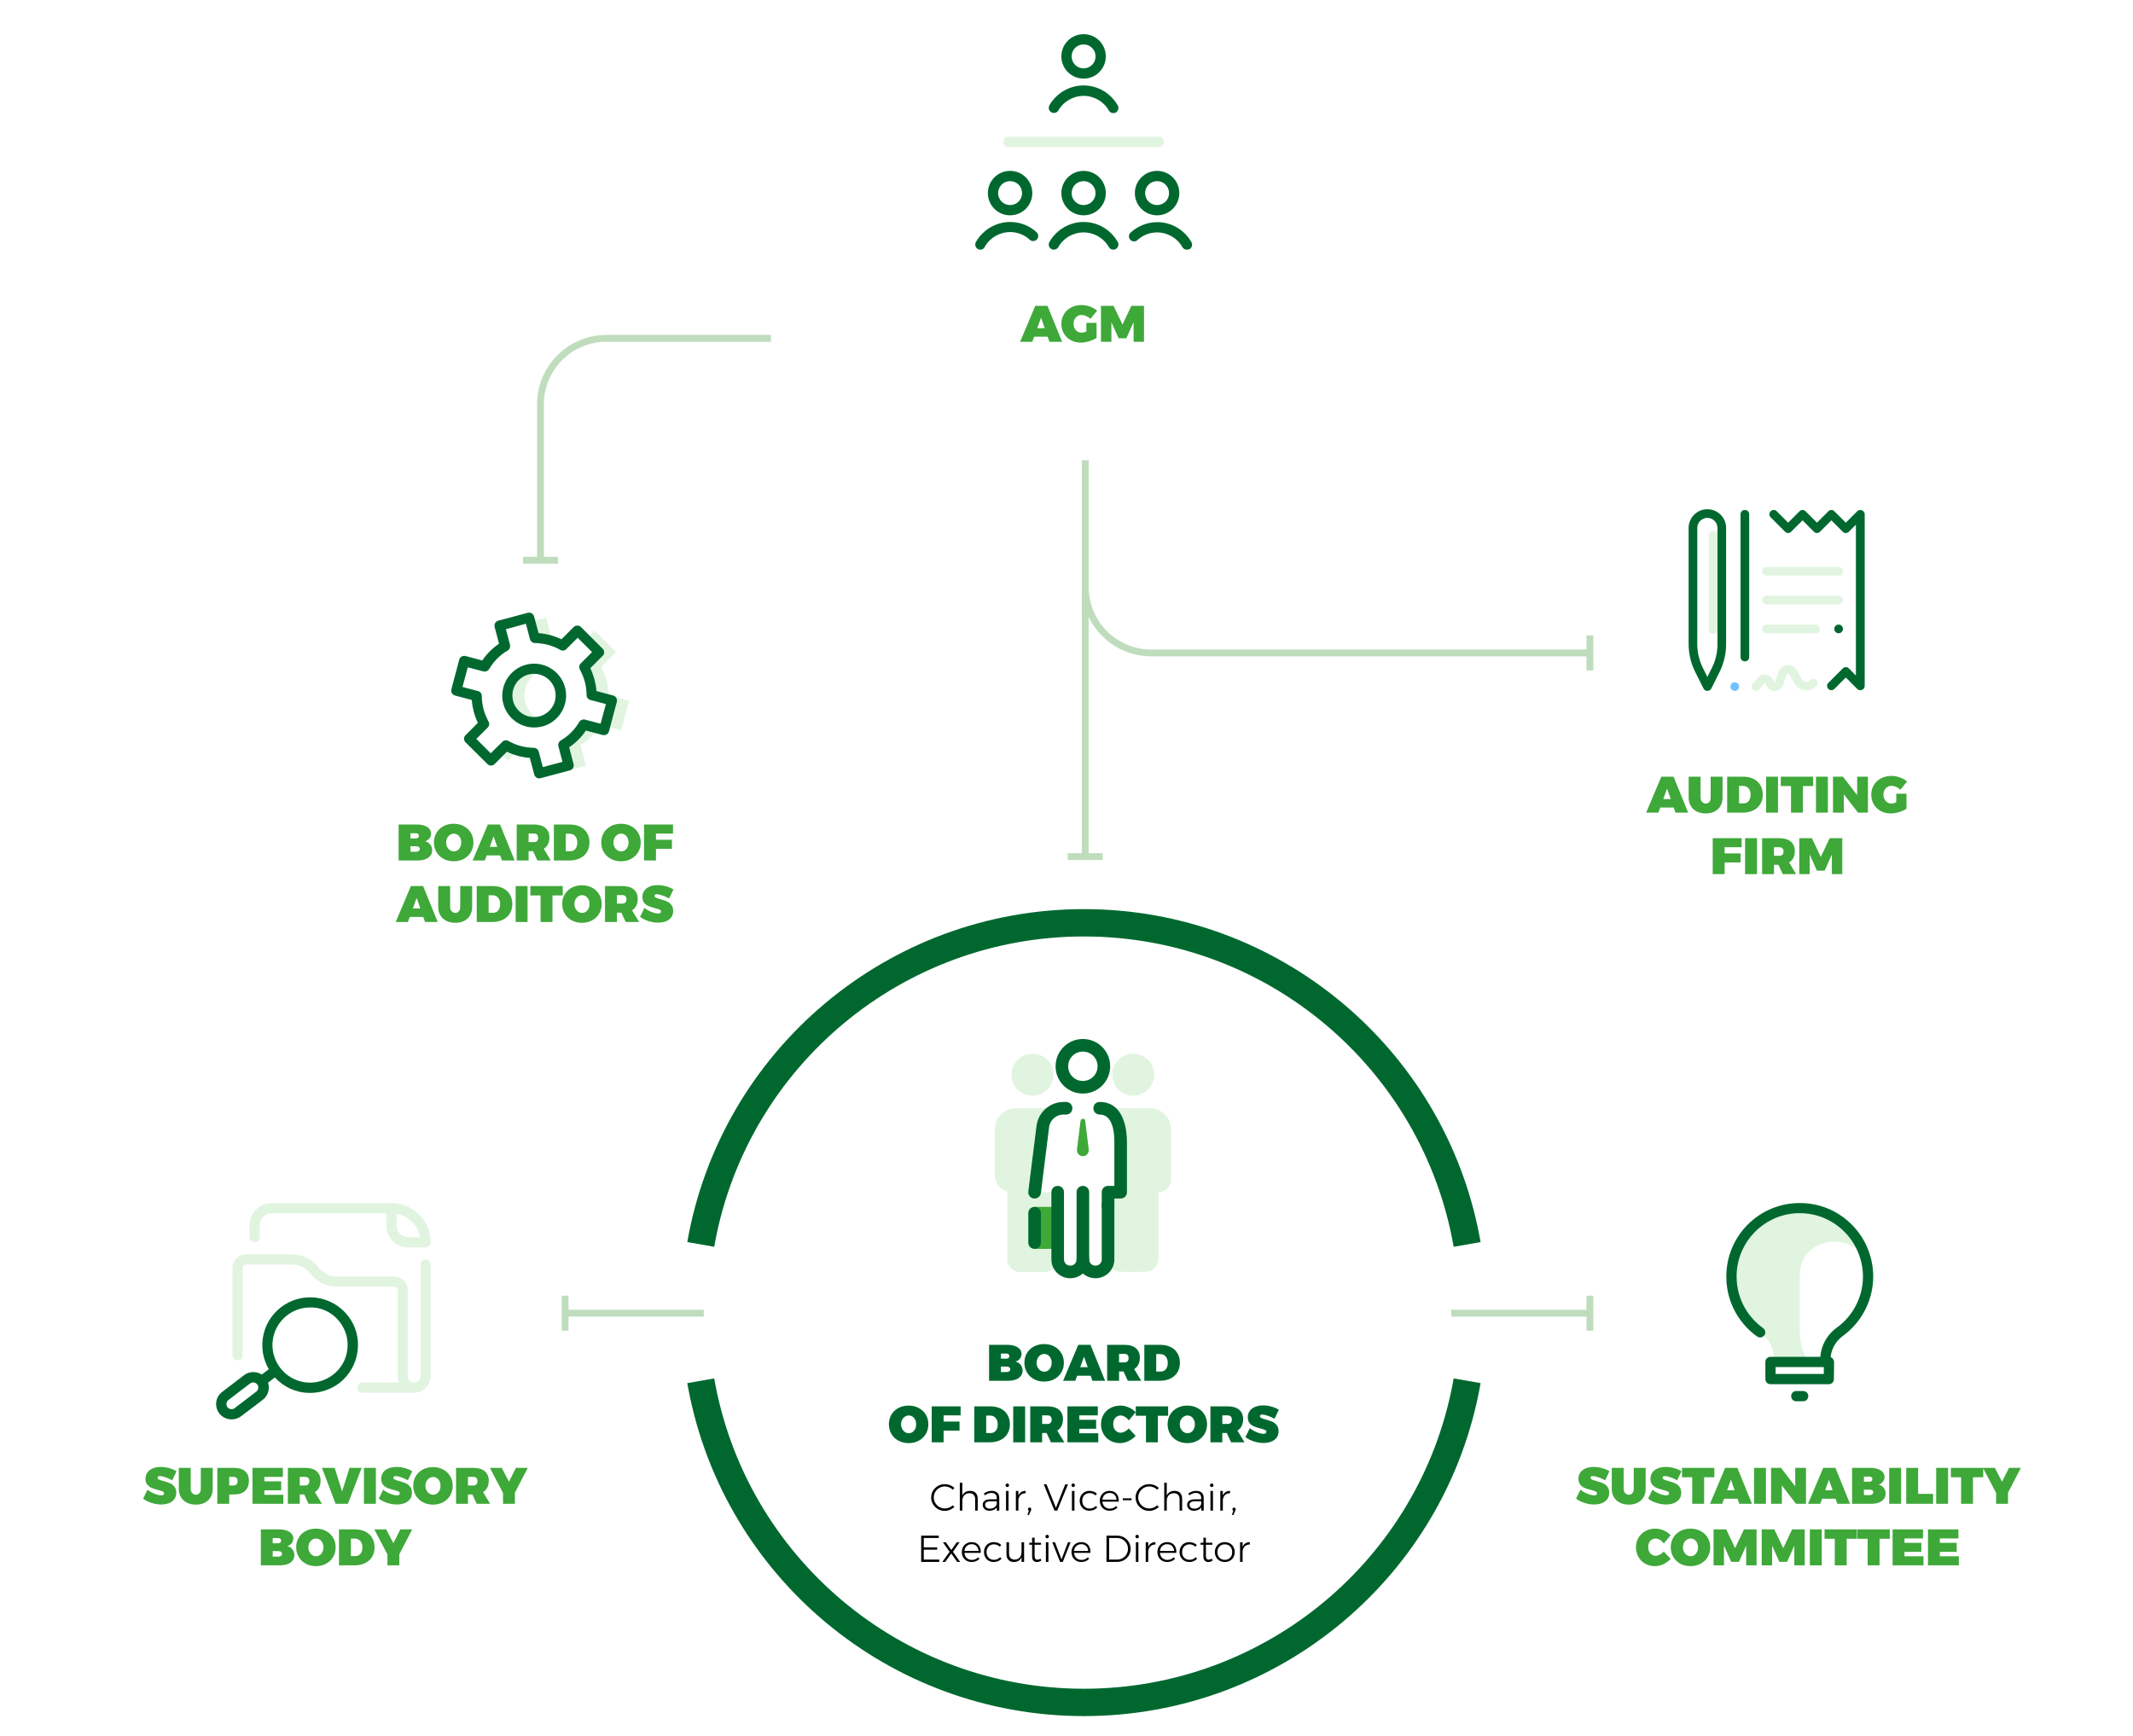<?xml version="1.0" encoding="UTF-8"?>
<svg width="624px" height="508px" viewBox="0 0 624 508" version="1.1" xmlns="http://www.w3.org/2000/svg" xmlns:xlink="http://www.w3.org/1999/xlink">
    <title>governance-organismi en TR</title>
    <g id="governance-organismi-en-TR" stroke="none" stroke-width="1" fill="none" fill-rule="evenodd">
        <rect fill="#FFFFFF" x="0" y="0" width="624" height="508"></rect>
        <path d="M425.264,403.311 L433.144,404.689 C423.352,460.685 374.562,502.109 317.101,502.109 C260.215,502.109 211.827,461.509 201.365,406.364 L201.06,404.689 L208.94,403.311 C218.065,455.495 263.545,494.109 317.101,494.109 C370.123,494.109 415.227,456.264 424.979,404.872 L425.264,403.311 Z" id="Stroke-1" fill="#00682F" fill-rule="nonzero"></path>
        <path d="M318.5,134.716 L318.5,171.759 C318.5,181.742 326.504,189.856 336.445,190.033 L336.777,190.036 L465.116,190.036 L465.116,192.036 L336.777,192.036 C325.694,192.036 316.687,183.143 316.502,172.105 L316.5,171.759 L316.5,134.716 L318.5,134.716 Z" id="Stroke-3" fill="#BFDDBD" fill-rule="nonzero"></path>
        <polygon id="Stroke-5" fill="#BFDDBD" fill-rule="nonzero" points="466.116 185.913 466.116 196.159 464.116 196.159 464.116 185.913"></polygon>
        <path d="M317.101,266 C373.988,266 422.377,306.601 432.837,361.745 L433.143,363.42 L425.262,364.798 C416.14,312.615 370.658,274 317.101,274 C264.08,274 218.975,311.846 209.225,363.237 L208.94,364.798 L201.06,363.42 C210.851,307.425 259.641,266 317.101,266 Z" id="Stroke-7" fill="#00682F" fill-rule="nonzero"></path>
        <polygon id="Stroke-9" fill="#BFDDBD" fill-rule="nonzero" points="465.114 383.227 465.114 385.227 424.555 385.227 424.555 383.227"></polygon>
        <polygon id="Stroke-11" fill="#BFDDBD" fill-rule="nonzero" points="466.114 379.104 466.114 389.35 464.114 389.35 464.114 379.104"></polygon>
        <polygon id="Stroke-13" fill="#BFDDBD" fill-rule="nonzero" points="318.475 134.716 318.475 250.621 316.475 250.621 316.475 134.716"></polygon>
        <polygon id="Stroke-15" fill="#BFDDBD" fill-rule="nonzero" points="322.599 249.621 322.599 251.621 312.351 251.621 312.351 249.621"></polygon>
        <path d="M225.533,98 L225.533,100 L177.401,100 C167.417,100 159.304,108.003 159.127,117.945 L159.124,118.277 L159.124,163.927 L157.124,163.927 L157.124,118.277 C157.124,107.193 166.015,98.187 177.055,98.003 L177.401,98 L225.533,98 Z" id="Stroke-17" fill="#BFDDBD" fill-rule="nonzero"></path>
        <polygon id="Stroke-19" fill="#BFDDBD" fill-rule="nonzero" points="163.246 162.927 163.246 164.927 153 164.927 153 162.927"></polygon>
        <polygon id="Stroke-21" fill="#BFDDBD" fill-rule="nonzero" points="205.89 383.227 205.89 385.227 165.332 385.227 165.332 383.227"></polygon>
        <polygon id="Stroke-23" fill="#BFDDBD" fill-rule="nonzero" points="166.332 379.104 166.332 389.35 164.332 389.35 164.332 379.104"></polygon>
        <path d="M47.135,440.195 C47.955,440.195 48.7,440.07 49.37,439.82 C50.04,439.57 50.572,439.188 50.968,438.673 C51.362,438.158 51.56,437.52 51.56,436.76 C51.56,436.02 51.375,435.423 51.005,434.967 C50.635,434.512 50.203,434.18 49.708,433.97 C49.212,433.76 48.59,433.55 47.84,433.34 C47.24,433.18 46.803,433.035 46.528,432.905 C46.252,432.775 46.115,432.59 46.115,432.35 C46.115,432.04 46.33,431.885 46.76,431.885 C47.2,431.885 47.77,432.01 48.47,432.26 C49.17,432.51 49.805,432.8 50.375,433.13 L50.375,433.13 L51.635,430.475 C51.035,430.095 50.328,429.79 49.513,429.56 C48.697,429.33 47.88,429.215 47.06,429.215 C46.16,429.215 45.37,429.355 44.69,429.635 C44.01,429.915 43.485,430.317 43.115,430.842 C42.745,431.368 42.56,431.98 42.56,432.68 C42.56,433.4 42.74,433.975 43.1,434.405 C43.46,434.835 43.888,435.152 44.383,435.358 C44.877,435.562 45.495,435.76 46.235,435.95 C46.845,436.1 47.292,436.243 47.578,436.377 C47.862,436.512 48.005,436.7 48.005,436.94 C48.005,437.14 47.93,437.288 47.78,437.382 C47.63,437.478 47.425,437.525 47.165,437.525 C46.625,437.525 45.955,437.363 45.155,437.038 C44.355,436.712 43.69,436.32 43.16,435.86 L43.16,435.86 L41.87,438.485 C42.56,439.015 43.377,439.433 44.322,439.738 C45.267,440.043 46.205,440.195 47.135,440.195 Z M57.305,440.24 C58.295,440.24 59.16,440.05 59.9,439.67 C60.64,439.29 61.212,438.752 61.617,438.058 C62.023,437.363 62.225,436.555 62.225,435.635 L62.225,435.635 L62.225,429.485 L58.745,429.485 L58.745,435.635 C58.745,436.145 58.61,436.558 58.34,436.873 C58.07,437.188 57.73,437.345 57.32,437.345 C56.9,437.345 56.54,437.185 56.24,436.865 C55.94,436.545 55.79,436.135 55.79,435.635 L55.79,435.635 L55.79,429.485 L52.31,429.485 L52.31,435.635 C52.31,436.555 52.517,437.363 52.932,438.058 C53.347,438.752 53.932,439.29 54.688,439.67 C55.443,440.05 56.315,440.24 57.305,440.24 Z M67.055,440 L67.055,437.27 L68.51,437.27 C69.88,437.27 70.94,436.918 71.69,436.212 C72.44,435.507 72.815,434.52 72.815,433.25 C72.815,432.05 72.44,431.123 71.69,430.467 C70.94,429.812 69.88,429.485 68.51,429.485 L68.51,429.485 L63.575,429.485 L63.575,440 L67.055,440 Z M68.33,434.63 L67.055,434.63 L67.055,432.125 L68.33,432.125 C68.71,432.125 69.002,432.233 69.207,432.447 C69.412,432.663 69.515,432.965 69.515,433.355 C69.515,433.755 69.412,434.067 69.207,434.293 C69.002,434.517 68.71,434.63 68.33,434.63 L68.33,434.63 Z M82.895,440 L82.895,437.36 L77.345,437.36 L77.345,436.055 L82.265,436.055 L82.265,433.415 L77.345,433.415 L77.345,432.125 L82.76,432.125 L82.76,429.485 L73.865,429.485 L73.865,440 L82.895,440 Z M87.695,440 L87.695,437.27 L89,437.27 L90.26,440 L94.19,440 L92.12,436.58 C92.66,436.25 93.073,435.803 93.358,435.238 C93.642,434.673 93.785,434.01 93.785,433.25 C93.785,432.05 93.395,431.123 92.615,430.467 C91.835,429.812 90.73,429.485 89.3,429.485 L89.3,429.485 L84.215,429.485 L84.215,440 L87.695,440 Z M89.3,434.63 L87.695,434.63 L87.695,432.125 L89.3,432.125 C89.68,432.125 89.972,432.233 90.177,432.447 C90.382,432.663 90.485,432.965 90.485,433.355 C90.485,433.755 90.382,434.067 90.177,434.293 C89.972,434.517 89.68,434.63 89.3,434.63 L89.3,434.63 Z M101.78,440 L105.8,429.485 L102.245,429.485 L100.085,436.385 L97.91,429.485 L94.19,429.485 L98.18,440 L101.78,440 Z M109.955,440 L109.955,429.485 L106.475,429.485 L106.475,440 L109.955,440 Z M116.09,440.195 C116.91,440.195 117.655,440.07 118.325,439.82 C118.995,439.57 119.528,439.188 119.922,438.673 C120.317,438.158 120.515,437.52 120.515,436.76 C120.515,436.02 120.33,435.423 119.96,434.967 C119.59,434.512 119.157,434.18 118.662,433.97 C118.168,433.76 117.545,433.55 116.795,433.34 C116.195,433.18 115.757,433.035 115.483,432.905 C115.207,432.775 115.07,432.59 115.07,432.35 C115.07,432.04 115.285,431.885 115.715,431.885 C116.155,431.885 116.725,432.01 117.425,432.26 C118.125,432.51 118.76,432.8 119.33,433.13 L119.33,433.13 L120.59,430.475 C119.99,430.095 119.282,429.79 118.468,429.56 C117.653,429.33 116.835,429.215 116.015,429.215 C115.115,429.215 114.325,429.355 113.645,429.635 C112.965,429.915 112.44,430.317 112.07,430.842 C111.7,431.368 111.515,431.98 111.515,432.68 C111.515,433.4 111.695,433.975 112.055,434.405 C112.415,434.835 112.843,435.152 113.338,435.358 C113.832,435.562 114.45,435.76 115.19,435.95 C115.8,436.1 116.248,436.243 116.532,436.377 C116.817,436.512 116.96,436.7 116.96,436.94 C116.96,437.14 116.885,437.288 116.735,437.382 C116.585,437.478 116.38,437.525 116.12,437.525 C115.58,437.525 114.91,437.363 114.11,437.038 C113.31,436.712 112.645,436.32 112.115,435.86 L112.115,435.86 L110.825,438.485 C111.515,439.015 112.332,439.433 113.278,439.738 C114.222,440.043 115.16,440.195 116.09,440.195 Z M126.665,440.24 C127.765,440.24 128.755,440.002 129.635,439.527 C130.515,439.053 131.202,438.395 131.697,437.555 C132.192,436.715 132.44,435.77 132.44,434.72 C132.44,433.68 132.192,432.745 131.697,431.915 C131.202,431.085 130.515,430.435 129.635,429.965 C128.755,429.495 127.765,429.26 126.665,429.26 C125.565,429.26 124.575,429.493 123.695,429.957 C122.815,430.423 122.127,431.07 121.632,431.9 C121.138,432.73 120.89,433.67 120.89,434.72 C120.89,435.77 121.138,436.715 121.632,437.555 C122.127,438.395 122.815,439.053 123.695,439.527 C124.575,440.002 125.565,440.24 126.665,440.24 Z M126.71,437.345 C126.31,437.345 125.938,437.23 125.593,437 C125.248,436.77 124.972,436.457 124.767,436.062 C124.562,435.668 124.46,435.225 124.46,434.735 C124.46,434.245 124.562,433.805 124.767,433.415 C124.972,433.025 125.248,432.717 125.593,432.493 C125.938,432.267 126.31,432.155 126.71,432.155 C127.11,432.155 127.475,432.265 127.805,432.485 C128.135,432.705 128.395,433.012 128.585,433.408 C128.775,433.803 128.87,434.245 128.87,434.735 C128.87,435.225 128.775,435.67 128.585,436.07 C128.395,436.47 128.135,436.783 127.805,437.007 C127.475,437.233 127.11,437.345 126.71,437.345 Z M136.895,440 L136.895,437.27 L138.2,437.27 L139.46,440 L143.39,440 L141.32,436.58 C141.86,436.25 142.273,435.803 142.558,435.238 C142.843,434.673 142.985,434.01 142.985,433.25 C142.985,432.05 142.595,431.123 141.815,430.467 C141.035,429.812 139.93,429.485 138.5,429.485 L138.5,429.485 L133.415,429.485 L133.415,440 L136.895,440 Z M138.5,434.63 L136.895,434.63 L136.895,432.125 L138.5,432.125 C138.88,432.125 139.173,432.233 139.377,432.447 C139.583,432.663 139.685,432.965 139.685,433.355 C139.685,433.755 139.583,434.067 139.377,434.293 C139.173,434.517 138.88,434.63 138.5,434.63 L138.5,434.63 Z M150.635,440 L150.635,436.73 L154.4,429.485 L150.935,429.485 L148.895,433.535 L146.78,429.485 L143.315,429.485 L147.155,436.805 L147.155,440 L150.635,440 Z M81.89,458 C82.74,458 83.483,457.88 84.118,457.64 C84.752,457.4 85.245,457.055 85.595,456.605 C85.945,456.155 86.12,455.635 86.12,455.045 C86.12,454.385 85.93,453.812 85.55,453.327 C85.17,452.842 84.665,452.53 84.035,452.39 C84.575,452.23 85.005,451.945 85.325,451.535 C85.645,451.125 85.805,450.66 85.805,450.14 C85.805,449.61 85.635,449.145 85.295,448.745 C84.955,448.345 84.47,448.035 83.84,447.815 C83.21,447.595 82.475,447.485 81.635,447.485 L81.635,447.485 L76.31,447.485 L76.31,458 L81.89,458 Z M81.44,451.535 L79.775,451.535 L79.775,450.035 L81.44,450.035 C81.68,450.035 81.873,450.103 82.017,450.238 C82.162,450.373 82.235,450.55 82.235,450.77 C82.235,451 82.162,451.185 82.017,451.325 C81.873,451.465 81.68,451.535 81.44,451.535 L81.44,451.535 Z M81.44,455.45 L79.775,455.45 L79.775,453.845 L81.44,453.845 C81.76,453.845 82.017,453.915 82.213,454.055 C82.407,454.195 82.505,454.38 82.505,454.61 C82.505,454.86 82.407,455.062 82.213,455.217 C82.017,455.373 81.76,455.45 81.44,455.45 L81.44,455.45 Z M92.42,458.24 C93.52,458.24 94.51,458.002 95.39,457.527 C96.27,457.053 96.957,456.395 97.453,455.555 C97.948,454.715 98.195,453.77 98.195,452.72 C98.195,451.68 97.948,450.745 97.453,449.915 C96.957,449.085 96.27,448.435 95.39,447.965 C94.51,447.495 93.52,447.26 92.42,447.26 C91.32,447.26 90.33,447.493 89.45,447.957 C88.57,448.423 87.882,449.07 87.388,449.9 C86.892,450.73 86.645,451.67 86.645,452.72 C86.645,453.77 86.892,454.715 87.388,455.555 C87.882,456.395 88.57,457.053 89.45,457.527 C90.33,458.002 91.32,458.24 92.42,458.24 Z M92.465,455.345 C92.065,455.345 91.692,455.23 91.347,455 C91.002,454.77 90.728,454.457 90.522,454.062 C90.317,453.668 90.215,453.225 90.215,452.735 C90.215,452.245 90.317,451.805 90.522,451.415 C90.728,451.025 91.002,450.717 91.347,450.493 C91.692,450.267 92.065,450.155 92.465,450.155 C92.865,450.155 93.23,450.265 93.56,450.485 C93.89,450.705 94.15,451.012 94.34,451.408 C94.53,451.803 94.625,452.245 94.625,452.735 C94.625,453.225 94.53,453.67 94.34,454.07 C94.15,454.47 93.89,454.783 93.56,455.007 C93.23,455.233 92.865,455.345 92.465,455.345 Z M103.73,458 C104.9,458 105.927,457.783 106.812,457.348 C107.698,456.913 108.38,456.3 108.86,455.51 C109.34,454.72 109.58,453.795 109.58,452.735 C109.58,451.685 109.345,450.762 108.875,449.967 C108.405,449.173 107.74,448.56 106.88,448.13 C106.02,447.7 105.015,447.485 103.865,447.485 L103.865,447.485 L99.17,447.485 L99.17,458 L103.73,458 Z M103.955,455.3 L102.65,455.3 L102.65,450.185 L103.79,450.185 C104.47,450.185 105.013,450.42 105.418,450.89 C105.823,451.36 106.025,451.985 106.025,452.765 C106.025,453.535 105.838,454.15 105.463,454.61 C105.088,455.07 104.585,455.3 103.955,455.3 L103.955,455.3 Z M116.825,458 L116.825,454.73 L120.59,447.485 L117.125,447.485 L115.085,451.535 L112.97,447.485 L109.505,447.485 L113.345,454.805 L113.345,458 L116.825,458 Z" id="SUPERVISORYBODY" fill="#3EA839" fill-rule="nonzero"></path>
        <path d="M466.337,440.195 C467.158,440.195 467.902,440.07 468.572,439.82 C469.243,439.57 469.775,439.188 470.17,438.673 C470.565,438.158 470.762,437.52 470.762,436.76 C470.762,436.02 470.577,435.423 470.207,434.967 C469.837,434.512 469.405,434.18 468.91,433.97 C468.415,433.76 467.793,433.55 467.043,433.34 C466.442,433.18 466.005,433.035 465.73,432.905 C465.455,432.775 465.317,432.59 465.317,432.35 C465.317,432.04 465.533,431.885 465.962,431.885 C466.402,431.885 466.973,432.01 467.673,432.26 C468.373,432.51 469.007,432.8 469.577,433.13 L469.577,433.13 L470.837,430.475 C470.238,430.095 469.53,429.79 468.715,429.56 C467.9,429.33 467.082,429.215 466.262,429.215 C465.363,429.215 464.572,429.355 463.892,429.635 C463.212,429.915 462.688,430.317 462.317,430.842 C461.947,431.368 461.762,431.98 461.762,432.68 C461.762,433.4 461.942,433.975 462.303,434.405 C462.663,434.835 463.09,435.152 463.585,435.358 C464.08,435.562 464.697,435.76 465.438,435.95 C466.048,436.1 466.495,436.243 466.78,436.377 C467.065,436.512 467.207,436.7 467.207,436.94 C467.207,437.14 467.132,437.288 466.983,437.382 C466.832,437.478 466.627,437.525 466.368,437.525 C465.827,437.525 465.158,437.363 464.358,437.038 C463.558,436.712 462.892,436.32 462.363,435.86 L462.363,435.86 L461.072,438.485 C461.762,439.015 462.58,439.433 463.525,439.738 C464.47,440.043 465.408,440.195 466.337,440.195 Z M476.507,440.24 C477.498,440.24 478.363,440.05 479.103,439.67 C479.842,439.29 480.415,438.752 480.82,438.058 C481.225,437.363 481.428,436.555 481.428,435.635 L481.428,435.635 L481.428,429.485 L477.947,429.485 L477.947,435.635 C477.947,436.145 477.812,436.558 477.543,436.873 C477.272,437.188 476.933,437.345 476.522,437.345 C476.103,437.345 475.743,437.185 475.442,436.865 C475.142,436.545 474.993,436.135 474.993,435.635 L474.993,435.635 L474.993,429.485 L471.512,429.485 L471.512,435.635 C471.512,436.555 471.72,437.363 472.135,438.058 C472.55,438.752 473.135,439.29 473.89,439.67 C474.645,440.05 475.517,440.24 476.507,440.24 Z M487.413,440.195 C488.233,440.195 488.978,440.07 489.647,439.82 C490.317,439.57 490.85,439.188 491.245,438.673 C491.64,438.158 491.837,437.52 491.837,436.76 C491.837,436.02 491.652,435.423 491.283,434.967 C490.913,434.512 490.48,434.18 489.985,433.97 C489.49,433.76 488.868,433.55 488.118,433.34 C487.517,433.18 487.08,433.035 486.805,432.905 C486.53,432.775 486.392,432.59 486.392,432.35 C486.392,432.04 486.608,431.885 487.038,431.885 C487.478,431.885 488.048,432.01 488.748,432.26 C489.447,432.51 490.082,432.8 490.652,433.13 L490.652,433.13 L491.913,430.475 C491.312,430.095 490.605,429.79 489.79,429.56 C488.975,429.33 488.158,429.215 487.337,429.215 C486.438,429.215 485.647,429.355 484.967,429.635 C484.288,429.915 483.762,430.317 483.392,430.842 C483.022,431.368 482.837,431.98 482.837,432.68 C482.837,433.4 483.017,433.975 483.377,434.405 C483.738,434.835 484.165,435.152 484.66,435.358 C485.155,435.562 485.772,435.76 486.512,435.95 C487.123,436.1 487.57,436.243 487.855,436.377 C488.14,436.512 488.283,436.7 488.283,436.94 C488.283,437.14 488.207,437.288 488.058,437.382 C487.908,437.478 487.702,437.525 487.442,437.525 C486.902,437.525 486.233,437.363 485.433,437.038 C484.632,436.712 483.967,436.32 483.438,435.86 L483.438,435.86 L482.147,438.485 C482.837,439.015 483.655,439.433 484.6,439.738 C485.545,440.043 486.483,440.195 487.413,440.195 Z M498.527,440 L498.527,432.23 L501.527,432.23 L501.527,429.485 L492.062,429.485 L492.062,432.23 L495.048,432.23 L495.048,440 L498.527,440 Z M503.822,440 L504.363,438.515 L508.308,438.515 L508.832,440 L512.538,440 L508.262,429.485 L504.692,429.485 L500.252,440 L503.822,440 Z M507.452,436.025 L505.262,436.025 L506.373,432.95 L507.452,436.025 Z M516.617,440 L516.617,429.485 L513.138,429.485 L513.138,440 L516.617,440 Z M521.283,440 L521.283,434.63 L525.423,440 L528.332,440 L528.332,429.485 L525.183,429.485 L525.183,434.885 L521.028,429.485 L518.117,429.485 L518.117,440 L521.283,440 Z M532.503,440 L533.043,438.515 L536.987,438.515 L537.513,440 L541.217,440 L536.942,429.485 L533.372,429.485 L528.933,440 L532.503,440 Z M536.133,436.025 L533.942,436.025 L535.053,432.95 L536.133,436.025 Z M547.398,440 C548.247,440 548.99,439.88 549.625,439.64 C550.26,439.4 550.753,439.055 551.102,438.605 C551.452,438.155 551.628,437.635 551.628,437.045 C551.628,436.385 551.438,435.812 551.058,435.327 C550.678,434.842 550.173,434.53 549.543,434.39 C550.082,434.23 550.513,433.945 550.832,433.535 C551.153,433.125 551.312,432.66 551.312,432.14 C551.312,431.61 551.143,431.145 550.803,430.745 C550.462,430.345 549.977,430.035 549.347,429.815 C548.717,429.595 547.982,429.485 547.143,429.485 L547.143,429.485 L541.817,429.485 L541.817,440 L547.398,440 Z M546.947,433.535 L545.283,433.535 L545.283,432.035 L546.947,432.035 C547.188,432.035 547.38,432.103 547.525,432.238 C547.67,432.373 547.742,432.55 547.742,432.77 C547.742,433 547.67,433.185 547.525,433.325 C547.38,433.465 547.188,433.535 546.947,433.535 L546.947,433.535 Z M546.947,437.45 L545.283,437.45 L545.283,435.845 L546.947,435.845 C547.268,435.845 547.525,435.915 547.72,436.055 C547.915,436.195 548.013,436.38 548.013,436.61 C548.013,436.86 547.915,437.062 547.72,437.217 C547.525,437.373 547.268,437.45 546.947,437.45 L546.947,437.45 Z M556.158,440 L556.158,429.485 L552.678,429.485 L552.678,440 L556.158,440 Z M565.518,440 L565.518,437.105 L561.138,437.105 L561.138,429.485 L557.658,429.485 L557.658,440 L565.518,440 Z M569.898,440 L569.898,429.485 L566.418,429.485 L566.418,440 L569.898,440 Z M577.188,440 L577.188,432.23 L580.188,432.23 L580.188,429.485 L570.722,429.485 L570.722,432.23 L573.707,432.23 L573.707,440 L577.188,440 Z M587.433,440 L587.433,436.73 L591.197,429.485 L587.732,429.485 L585.692,433.535 L583.577,429.485 L580.112,429.485 L583.952,436.805 L583.952,440 L587.433,440 Z M484.165,458.24 C484.975,458.24 485.793,458.048 486.618,457.663 C487.442,457.277 488.15,456.76 488.74,456.11 L488.74,456.11 L486.73,453.965 C486.39,454.335 486.002,454.632 485.567,454.858 C485.132,455.082 484.725,455.195 484.345,455.195 C483.935,455.195 483.562,455.085 483.228,454.865 C482.892,454.645 482.632,454.342 482.447,453.957 C482.262,453.572 482.17,453.14 482.17,452.66 C482.17,452.18 482.262,451.75 482.447,451.37 C482.632,450.99 482.892,450.692 483.228,450.478 C483.562,450.262 483.935,450.155 484.345,450.155 C484.755,450.155 485.178,450.288 485.613,450.553 C486.048,450.817 486.42,451.165 486.73,451.595 L486.73,451.595 L488.74,449.21 C488.2,448.62 487.525,448.147 486.715,447.793 C485.905,447.438 485.1,447.26 484.3,447.26 C483.21,447.26 482.233,447.495 481.368,447.965 C480.502,448.435 479.825,449.082 479.335,449.908 C478.845,450.733 478.6,451.665 478.6,452.705 C478.6,453.755 478.84,454.702 479.32,455.548 C479.8,456.392 480.462,457.053 481.308,457.527 C482.152,458.002 483.105,458.24 484.165,458.24 Z M494.545,458.24 C495.645,458.24 496.635,458.002 497.515,457.527 C498.395,457.053 499.082,456.395 499.577,455.555 C500.072,454.715 500.32,453.77 500.32,452.72 C500.32,451.68 500.072,450.745 499.577,449.915 C499.082,449.085 498.395,448.435 497.515,447.965 C496.635,447.495 495.645,447.26 494.545,447.26 C493.445,447.26 492.455,447.493 491.575,447.957 C490.695,448.423 490.007,449.07 489.512,449.9 C489.017,450.73 488.77,451.67 488.77,452.72 C488.77,453.77 489.017,454.715 489.512,455.555 C490.007,456.395 490.695,457.053 491.575,457.527 C492.455,458.002 493.445,458.24 494.545,458.24 Z M494.59,455.345 C494.19,455.345 493.817,455.23 493.473,455 C493.127,454.77 492.853,454.457 492.647,454.062 C492.442,453.668 492.34,453.225 492.34,452.735 C492.34,452.245 492.442,451.805 492.647,451.415 C492.853,451.025 493.127,450.717 493.473,450.493 C493.817,450.267 494.19,450.155 494.59,450.155 C494.99,450.155 495.355,450.265 495.685,450.485 C496.015,450.705 496.275,451.012 496.465,451.408 C496.655,451.803 496.75,452.245 496.75,452.735 C496.75,453.225 496.655,453.67 496.465,454.07 C496.275,454.47 496.015,454.783 495.685,455.007 C495.355,455.233 494.99,455.345 494.59,455.345 Z M504.34,458 L504.34,452.24 L506.455,456.98 L508.72,456.98 L510.835,452.24 L510.835,458 L513.88,458 L513.88,447.485 L510.19,447.485 L507.595,452.975 L504.985,447.485 L501.295,447.485 L501.295,458 L504.34,458 Z M518.425,458 L518.425,452.24 L520.54,456.98 L522.805,456.98 L524.92,452.24 L524.92,458 L527.965,458 L527.965,447.485 L524.275,447.485 L521.68,452.975 L519.07,447.485 L515.38,447.485 L515.38,458 L518.425,458 Z M532.945,458 L532.945,447.485 L529.465,447.485 L529.465,458 L532.945,458 Z M540.235,458 L540.235,450.23 L543.235,450.23 L543.235,447.485 L533.77,447.485 L533.77,450.23 L536.755,450.23 L536.755,458 L540.235,458 Z M549.85,458 L549.85,450.23 L552.85,450.23 L552.85,447.485 L543.385,447.485 L543.385,450.23 L546.37,450.23 L546.37,458 L549.85,458 Z M562.705,458 L562.705,455.36 L557.155,455.36 L557.155,454.055 L562.075,454.055 L562.075,451.415 L557.155,451.415 L557.155,450.125 L562.57,450.125 L562.57,447.485 L553.675,447.485 L553.675,458 L562.705,458 Z M573.055,458 L573.055,455.36 L567.505,455.36 L567.505,454.055 L572.425,454.055 L572.425,451.415 L567.505,451.415 L567.505,450.125 L572.92,450.125 L572.92,447.485 L564.025,447.485 L564.025,458 L573.055,458 Z" id="SUSTAINABILITYCOMMITTEE" fill="#3EA839" fill-rule="nonzero"></path>
        <path d="M302,100 L302.54,98.515 L306.485,98.515 L307.01,100 L310.715,100 L306.44,89.485 L302.87,89.485 L298.43,100 L302,100 Z M305.63,96.025 L303.44,96.025 L304.55,92.95 L305.63,96.025 Z M316.19,100.24 C316.94,100.24 317.748,100.11 318.613,99.85 C319.478,99.59 320.205,99.26 320.795,98.86 L320.795,98.86 L320.795,94.465 L317.81,94.465 L317.81,96.985 C317.27,97.225 316.81,97.345 316.43,97.345 C315.98,97.345 315.575,97.233 315.215,97.007 C314.855,96.782 314.572,96.472 314.368,96.078 C314.163,95.683 314.06,95.235 314.06,94.735 C314.06,94.245 314.16,93.805 314.36,93.415 C314.56,93.025 314.84,92.718 315.2,92.493 C315.56,92.267 315.96,92.155 316.4,92.155 C316.83,92.155 317.283,92.257 317.757,92.463 C318.233,92.668 318.645,92.945 318.995,93.295 L318.995,93.295 L320.96,90.91 C320.4,90.41 319.707,90.01 318.882,89.71 C318.058,89.41 317.235,89.26 316.415,89.26 C315.285,89.26 314.27,89.495 313.37,89.965 C312.47,90.435 311.765,91.088 311.255,91.922 C310.745,92.757 310.49,93.695 310.49,94.735 C310.49,95.785 310.735,96.728 311.225,97.562 C311.715,98.397 312.392,99.052 313.257,99.528 C314.123,100.002 315.1,100.24 316.19,100.24 Z M325.13,100 L325.13,94.24 L327.245,98.98 L329.51,98.98 L331.625,94.24 L331.625,100 L334.67,100 L334.67,89.485 L330.98,89.485 L328.385,94.975 L325.775,89.485 L322.085,89.485 L322.085,100 L325.13,100 Z" id="AGM" fill="#3EA839" fill-rule="nonzero"></path>
        <g id="icons8-lecture" transform="translate(285, 10)" fill-rule="nonzero">
            <path d="M32,13 C28.4,13 25.5,10.1 25.5,6.5 C25.5,2.9 28.4,0 32,0 C35.6,0 38.5,2.9 38.5,6.5 C38.5,10.1 35.6,13 32,13 Z M32,3 C30.05,3 28.5,4.55 28.5,6.5 C28.5,8.45 30.05,10 32,10 C33.95,10 35.5,8.45 35.5,6.5 C35.5,4.55 33.95,3 32,3 Z M23.3,23.05 C23.05,23.05 22.8,23 22.55,22.85 C21.85,22.45 21.6,21.55 22,20.8 C24.05,17.25 27.85,15 32,15 C36.15,15 39.95,17.25 42,20.85 C42.4,21.55 42.15,22.5 41.45,22.9 C40.75,23.3 39.8,23.05 39.4,22.35 C37.9,19.7 35.05,18.05 32,18.05 C28.95,18.05 26.1,19.7 24.6,22.35 C24.35,22.8 23.8,23.05 23.3,23.05 Z" id="Shape" fill="#00682F"></path>
            <path d="M32,53 C28.4,53 25.5,50.1 25.5,46.5 C25.5,42.9 28.4,40 32,40 C35.6,40 38.5,42.9 38.5,46.5 C38.5,50.1 35.6,53 32,53 Z M32,43 C30.05,43 28.5,44.55 28.5,46.5 C28.5,48.45 30.05,50 32,50 C33.95,50 35.5,48.45 35.5,46.5 C35.5,44.55 33.95,43 32,43 Z M23.3,63.05 C23.05,63.05 22.8,63 22.55,62.85 C21.85,62.45 21.6,61.55 22,60.8 C24.05,57.2 27.9,54.95 32,54.95 C36.15,54.95 39.95,57.2 42,60.8 C42.4,61.5 42.15,62.45 41.45,62.85 C40.75,63.25 39.8,63 39.4,62.3 C37.9,59.65 35.05,58 32,58 C28.95,58 26.1,59.65 24.6,62.3 C24.35,62.8 23.8,63.05 23.3,63.05 Z" id="Shape" fill="#00682F"></path>
            <g id="Group" transform="translate(0, 40)">
                <path d="M19.2,21.55 C17.5,18.55 14.25,16.5 10.5,16.5 L10.5,16.5 C6.75,16.5 3.5,18.55 1.8,21.55 L2,23 L19,23 L19.2,21.55 Z M10.5,1.5 C7.739,1.5 5.5,3.739 5.5,6.5 C5.5,9.261 7.739,11.5 10.5,11.5 C13.261,11.5 15.5,9.261 15.5,6.5 C15.5,3.739 13.261,1.5 10.5,1.5 Z" id="Shape" fill="#FFFFFF"></path>
                <path d="M10.5,13 C6.9,13 4,10.1 4,6.5 C4,2.9 6.9,0 10.5,0 C14.1,0 17,2.9 17,6.5 C17,10.1 14.1,13 10.5,13 Z M10.5,3 C8.55,3 7,4.55 7,6.5 C7,8.45 8.55,10 10.5,10 C12.45,10 14,8.45 14,6.5 C14,4.55 12.45,3 10.5,3 Z M1.8,23.05 C1.55,23.05 1.3,23 1.05,22.85 C0.35,22.45 0.1,21.55 0.5,20.8 C2.55,17.2 6.4,14.95 10.5,14.95 C13.4,14.95 16.15,16 18.25,17.95 C18.85,18.5 18.9,19.45 18.35,20.05 C17.8,20.65 16.85,20.7 16.25,20.15 C14.7,18.7 12.65,17.9 10.5,17.9 C7.45,17.9 4.6,19.55 3.1,22.2 C2.85,22.8 2.3,23.05 1.8,23.05 Z" id="Shape" fill="#00682F"></path>
            </g>
            <g id="Group" transform="translate(44.5, 40)" fill="#00682F">
                <path d="M9,13 C5.4,13 2.5,10.1 2.5,6.5 C2.5,2.9 5.4,0 9,0 C12.6,0 15.5,2.9 15.5,6.5 C15.5,10.1 12.6,13 9,13 Z M9,3 C7.05,3 5.5,4.55 5.5,6.5 C5.5,8.45 7.05,10 9,10 C10.95,10 12.5,8.45 12.5,6.5 C12.5,4.55 10.95,3 9,3 Z M17.7,23.05 C17.2,23.05 16.65,22.8 16.4,22.3 C14.9,19.65 12.05,18 9,18 C6.85,18 4.8,18.8 3.25,20.25 C2.65,20.8 1.7,20.75 1.15,20.15 C0.6,19.55 0.65,18.6 1.25,18.05 C3.4,16.1 6.15,15 9.05,15 C13.2,15 17,17.25 19.05,20.85 C19.45,21.55 19.2,22.5 18.5,22.9 C18.2,23 17.95,23.05 17.7,23.05 Z" id="Shape"></path>
            </g>
            <path d="M54,33 L10,33 C9.15,33 8.5,32.35 8.5,31.5 C8.5,30.65 9.15,30 10,30 L54,30 C54.85,30 55.5,30.65 55.5,31.5 C55.5,32.35 54.85,33 54,33 Z" id="Path" fill="#E1F4E0"></path>
        </g>
        <path d="M485.147,237.764 L485.688,236.279 L489.632,236.279 L490.158,237.764 L493.863,237.764 L489.587,227.249 L486.017,227.249 L481.577,237.764 L485.147,237.764 Z M488.777,233.789 L486.587,233.789 L487.697,230.714 L488.777,233.789 Z M499.007,238.004 C499.998,238.004 500.863,237.814 501.603,237.434 C502.342,237.054 502.915,236.517 503.32,235.822 C503.725,235.127 503.928,234.319 503.928,233.399 L503.928,233.399 L503.928,227.249 L500.447,227.249 L500.447,233.399 C500.447,233.909 500.312,234.322 500.043,234.637 C499.772,234.952 499.433,235.109 499.022,235.109 C498.603,235.109 498.243,234.949 497.942,234.629 C497.642,234.309 497.493,233.899 497.493,233.399 L497.493,233.399 L497.493,227.249 L494.012,227.249 L494.012,233.399 C494.012,234.319 494.22,235.127 494.635,235.822 C495.05,236.517 495.635,237.054 496.39,237.434 C497.145,237.814 498.017,238.004 499.007,238.004 Z M509.837,237.764 C511.007,237.764 512.035,237.547 512.92,237.112 C513.805,236.677 514.487,236.064 514.967,235.274 C515.447,234.484 515.688,233.559 515.688,232.499 C515.688,231.449 515.452,230.527 514.982,229.732 C514.513,228.937 513.847,228.324 512.987,227.894 C512.128,227.464 511.123,227.249 509.973,227.249 L509.973,227.249 L505.277,227.249 L505.277,237.764 L509.837,237.764 Z M510.062,235.064 L508.757,235.064 L508.757,229.949 L509.897,229.949 C510.577,229.949 511.12,230.184 511.525,230.654 C511.93,231.124 512.133,231.749 512.133,232.529 C512.133,233.299 511.945,233.914 511.57,234.374 C511.195,234.834 510.692,235.064 510.062,235.064 L510.062,235.064 Z M520.143,237.764 L520.143,227.249 L516.663,227.249 L516.663,237.764 L520.143,237.764 Z M527.433,237.764 L527.433,229.994 L530.433,229.994 L530.433,227.249 L520.967,227.249 L520.967,229.994 L523.952,229.994 L523.952,237.764 L527.433,237.764 Z M534.737,237.764 L534.737,227.249 L531.258,227.249 L531.258,237.764 L534.737,237.764 Z M539.403,237.764 L539.403,232.394 L543.543,237.764 L546.452,237.764 L546.452,227.249 L543.303,227.249 L543.303,232.649 L539.148,227.249 L536.237,227.249 L536.237,237.764 L539.403,237.764 Z M553.128,238.004 C553.878,238.004 554.685,237.874 555.55,237.614 C556.415,237.354 557.143,237.024 557.732,236.624 L557.732,236.624 L557.732,232.229 L554.747,232.229 L554.747,234.749 C554.207,234.989 553.747,235.109 553.367,235.109 C552.918,235.109 552.513,234.997 552.153,234.772 C551.793,234.547 551.51,234.237 551.305,233.842 C551.1,233.447 550.997,232.999 550.997,232.499 C550.997,232.009 551.097,231.569 551.298,231.179 C551.497,230.789 551.778,230.482 552.138,230.257 C552.497,230.032 552.898,229.919 553.337,229.919 C553.768,229.919 554.22,230.022 554.695,230.227 C555.17,230.432 555.582,230.709 555.933,231.059 L555.933,231.059 L557.898,228.674 C557.337,228.174 556.645,227.774 555.82,227.474 C554.995,227.174 554.173,227.024 553.352,227.024 C552.222,227.024 551.207,227.259 550.308,227.729 C549.408,228.199 548.702,228.852 548.192,229.687 C547.683,230.522 547.428,231.459 547.428,232.499 C547.428,233.549 547.673,234.492 548.163,235.327 C548.653,236.162 549.33,236.817 550.195,237.292 C551.06,237.767 552.038,238.004 553.128,238.004 Z M504.527,255.764 L504.527,252.344 L509.192,252.344 L509.192,249.704 L504.527,249.704 L504.527,247.889 L509.507,247.889 L509.507,245.249 L501.048,245.249 L501.048,255.764 L504.527,255.764 Z M513.992,255.764 L513.992,245.249 L510.512,245.249 L510.512,255.764 L513.992,255.764 Z M518.972,255.764 L518.972,253.034 L520.278,253.034 L521.538,255.764 L525.467,255.764 L523.398,252.344 C523.938,252.014 524.35,251.567 524.635,251.002 C524.92,250.437 525.062,249.774 525.062,249.014 C525.062,247.814 524.673,246.887 523.893,246.232 C523.112,245.577 522.008,245.249 520.577,245.249 L520.577,245.249 L515.492,245.249 L515.492,255.764 L518.972,255.764 Z M520.577,250.394 L518.972,250.394 L518.972,247.889 L520.577,247.889 C520.957,247.889 521.25,247.997 521.455,248.212 C521.66,248.427 521.763,248.729 521.763,249.119 C521.763,249.519 521.66,249.832 521.455,250.057 C521.25,250.282 520.957,250.394 520.577,250.394 L520.577,250.394 Z M529.413,255.764 L529.413,250.004 L531.528,254.744 L533.793,254.744 L535.908,250.004 L535.908,255.764 L538.952,255.764 L538.952,245.249 L535.263,245.249 L532.668,250.739 L530.058,245.249 L526.367,245.249 L526.367,255.764 L529.413,255.764 Z" id="AUDITINGFIRM" fill="#3EA839" fill-rule="nonzero"></path>
        <g id="icons8-check-book" transform="translate(494, 149)" fill-rule="nonzero">
            <path d="M50.203,1.477 L45.984,5.695 L41.766,1.477 L37.547,5.695 L33.328,1.477 L29.109,5.695 L24.891,1.477 L20.672,5.695 L16.453,1.477 L16.453,47.841 C16.453,50.034 18.309,51.806 20.503,51.68 L20.503,51.68 L22.148,49.148 L24.891,51.68 L29.109,47.461 L33.328,51.68 L41.766,51.68 L45.984,47.461 L50.203,51.68 L50.203,1.477 Z" id="Path" fill="#FFFFFF"></path>
            <path d="M50.203,52.945 C49.866,52.945 49.57,52.819 49.317,52.566 L45.984,49.233 L42.652,52.566 C42.145,53.072 41.344,53.072 40.88,52.566 C40.373,52.059 40.373,51.258 40.88,50.794 L45.098,46.575 C45.605,46.069 46.406,46.069 46.87,46.575 L48.938,48.642 L48.938,4.514 L46.87,6.581 C46.364,7.088 45.562,7.088 45.098,6.581 L41.766,3.248 L38.433,6.581 C37.927,7.088 37.125,7.088 36.661,6.581 L33.328,3.248 L29.995,6.581 C29.489,7.088 28.688,7.088 28.223,6.581 L24.005,2.362 C23.498,1.856 23.498,1.055 24.005,0.591 C24.511,0.084 25.312,0.084 25.777,0.591 L29.109,3.923 L32.442,0.591 C32.948,0.084 33.75,0.084 34.214,0.591 L37.547,3.923 L40.88,0.591 C41.386,0.084 42.188,0.084 42.652,0.591 L45.984,3.923 L49.317,0.591 C49.697,0.211 50.203,0.127 50.709,0.295 C51.173,0.506 51.511,0.97 51.511,1.477 L51.511,51.68 C51.511,52.186 51.216,52.65 50.709,52.861 C50.541,52.903 50.372,52.945 50.203,52.945 Z M16.453,44.508 C15.736,44.508 15.188,43.959 15.188,43.242 L15.188,1.477 C15.188,0.759 15.736,0.211 16.453,0.211 C17.17,0.211 17.719,0.759 17.719,1.477 L17.719,43.242 C17.719,43.959 17.17,44.508 16.453,44.508 Z" id="Shape" fill="#00682F"></path>
            <path d="M7.931,46.997 L5.484,51.891 L3.038,46.997 C1.856,44.677 1.266,42.103 1.266,39.487 L1.266,5.484 C1.266,3.164 3.164,1.266 5.484,1.266 L5.484,1.266 C7.805,1.266 9.703,3.164 9.703,5.484 L9.703,39.487 C9.703,42.103 9.113,44.677 7.931,46.997 Z" id="Path" fill="#FFFFFF"></path>
            <path d="M5.484,53.156 C5.02,53.156 4.556,52.903 4.345,52.439 L1.898,47.545 C0.633,45.056 0,42.23 0,39.445 L0,5.484 C0,2.447 2.447,0 5.484,0 C8.522,0 10.969,2.447 10.969,5.484 L10.969,39.487 C10.969,42.272 10.294,45.098 9.07,47.587 L6.623,52.481 C6.412,52.903 5.948,53.156 5.484,53.156 Z M5.484,2.531 C3.839,2.531 2.531,3.839 2.531,5.484 L2.531,39.487 C2.531,41.892 3.122,44.297 4.177,46.448 L5.484,49.064 L6.792,46.448 L6.792,46.448 C7.889,44.297 8.438,41.892 8.438,39.487 L8.438,5.484 C8.438,3.839 7.13,2.531 5.484,2.531 Z" id="Shape" fill="#00682F"></path>
            <path d="M7.172,36.534 C6.455,36.534 5.906,35.986 5.906,35.269 L5.906,7.594 C5.906,6.877 6.455,6.328 7.172,6.328 C7.889,6.328 8.438,6.877 8.438,7.594 L8.438,35.269 C8.438,35.944 7.889,36.534 7.172,36.534 Z M19.659,53.156 C19.364,53.156 19.069,53.072 18.858,52.861 C18.309,52.397 18.267,51.595 18.731,51.089 L19.955,49.655 C20.503,48.811 21.431,48.305 22.402,48.347 C23.372,48.389 24.216,48.938 24.68,49.823 L25.059,50.541 C25.059,50.583 25.102,50.625 25.186,50.625 C25.27,50.625 25.312,50.583 25.312,50.541 L26.198,47.714 C26.578,46.533 27.591,45.689 28.814,45.605 C30.038,45.478 31.219,46.111 31.767,47.208 L33.033,49.612 C33.286,50.077 33.708,50.372 34.214,50.456 C34.72,50.541 35.227,50.372 35.606,49.992 C36.112,49.486 36.914,49.486 37.378,49.992 C37.884,50.498 37.884,51.3 37.378,51.764 C36.45,52.692 35.142,53.114 33.834,52.945 C32.527,52.734 31.43,51.975 30.797,50.794 L29.531,48.389 C29.405,48.136 29.152,48.094 29.025,48.136 C28.898,48.136 28.688,48.22 28.603,48.473 L27.717,51.3 C27.38,52.355 26.494,53.072 25.397,53.156 C24.3,53.241 23.288,52.65 22.781,51.68 L22.402,50.962 C22.359,50.878 22.317,50.878 22.317,50.878 C22.275,50.878 22.148,50.92 22.064,51.047 C22.022,51.089 21.98,51.173 21.938,51.216 L20.672,52.692 C20.377,52.987 20.039,53.156 19.659,53.156 Z M37.125,36.281 L22.781,36.281 C22.064,36.281 21.516,35.733 21.516,35.016 C21.516,34.298 22.064,33.75 22.781,33.75 L37.125,33.75 C37.842,33.75 38.391,34.298 38.391,35.016 C38.391,35.733 37.842,36.281 37.125,36.281 Z M43.875,27.844 L22.781,27.844 C22.064,27.844 21.516,27.295 21.516,26.578 C21.516,25.861 22.064,25.312 22.781,25.312 L43.875,25.312 C44.592,25.312 45.141,25.861 45.141,26.578 C45.141,27.295 44.592,27.844 43.875,27.844 Z M43.875,19.406 L22.781,19.406 C22.064,19.406 21.516,18.858 21.516,18.141 C21.516,17.423 22.064,16.875 22.781,16.875 L43.875,16.875 C44.592,16.875 45.141,17.423 45.141,18.141 C45.141,18.858 44.592,19.406 43.875,19.406 Z" id="Shape" fill="#E1F4E0"></path>
            <path d="M43.875,33.75 C43.176,33.75 42.609,34.317 42.609,35.016 C42.609,35.715 43.176,36.281 43.875,36.281 C44.574,36.281 45.141,35.715 45.141,35.016 C45.141,34.317 44.574,33.75 43.875,33.75 L43.875,33.75 Z" id="Path" fill="#00682F"></path>
            <path d="M13.5,50.625 C12.801,50.625 12.234,51.192 12.234,51.891 C12.234,52.59 12.801,53.156 13.5,53.156 C14.199,53.156 14.766,52.59 14.766,51.891 C14.766,51.192 14.199,50.625 13.5,50.625 L13.5,50.625 Z" id="Path" fill="#71C2FF"></path>
        </g>
        <path d="M122.195,251.764 C123.045,251.764 123.787,251.644 124.422,251.404 C125.058,251.164 125.55,250.819 125.9,250.369 C126.25,249.919 126.425,249.399 126.425,248.809 C126.425,248.149 126.235,247.577 125.855,247.092 C125.475,246.607 124.97,246.294 124.34,246.154 C124.88,245.994 125.31,245.709 125.63,245.299 C125.95,244.889 126.11,244.424 126.11,243.904 C126.11,243.374 125.94,242.909 125.6,242.509 C125.26,242.109 124.775,241.799 124.145,241.579 C123.515,241.359 122.78,241.249 121.94,241.249 L121.94,241.249 L116.615,241.249 L116.615,251.764 L122.195,251.764 Z M121.745,245.299 L120.08,245.299 L120.08,243.799 L121.745,243.799 C121.985,243.799 122.177,243.867 122.323,244.002 C122.468,244.137 122.54,244.314 122.54,244.534 C122.54,244.764 122.468,244.949 122.323,245.089 C122.177,245.229 121.985,245.299 121.745,245.299 L121.745,245.299 Z M121.745,249.214 L120.08,249.214 L120.08,247.609 L121.745,247.609 C122.065,247.609 122.323,247.679 122.517,247.819 C122.713,247.959 122.81,248.144 122.81,248.374 C122.81,248.624 122.713,248.827 122.517,248.982 C122.323,249.137 122.065,249.214 121.745,249.214 L121.745,249.214 Z M132.725,252.004 C133.825,252.004 134.815,251.767 135.695,251.292 C136.575,250.817 137.262,250.159 137.757,249.319 C138.252,248.479 138.5,247.534 138.5,246.484 C138.5,245.444 138.252,244.509 137.757,243.679 C137.262,242.849 136.575,242.199 135.695,241.729 C134.815,241.259 133.825,241.024 132.725,241.024 C131.625,241.024 130.635,241.257 129.755,241.722 C128.875,242.187 128.188,242.834 127.692,243.664 C127.198,244.494 126.95,245.434 126.95,246.484 C126.95,247.534 127.198,248.479 127.692,249.319 C128.188,250.159 128.875,250.817 129.755,251.292 C130.635,251.767 131.625,252.004 132.725,252.004 Z M132.77,249.109 C132.37,249.109 131.998,248.994 131.653,248.764 C131.308,248.534 131.032,248.222 130.827,247.827 C130.623,247.432 130.52,246.989 130.52,246.499 C130.52,246.009 130.623,245.569 130.827,245.179 C131.032,244.789 131.308,244.482 131.653,244.257 C131.998,244.032 132.37,243.919 132.77,243.919 C133.17,243.919 133.535,244.029 133.865,244.249 C134.195,244.469 134.455,244.777 134.645,245.172 C134.835,245.567 134.93,246.009 134.93,246.499 C134.93,246.989 134.835,247.434 134.645,247.834 C134.455,248.234 134.195,248.547 133.865,248.772 C133.535,248.997 133.17,249.109 132.77,249.109 Z M141.845,251.764 L142.385,250.279 L146.33,250.279 L146.855,251.764 L150.56,251.764 L146.285,241.249 L142.715,241.249 L138.275,251.764 L141.845,251.764 Z M145.475,247.789 L143.285,247.789 L144.395,244.714 L145.475,247.789 Z M154.64,251.764 L154.64,249.034 L155.945,249.034 L157.205,251.764 L161.135,251.764 L159.065,248.344 C159.605,248.014 160.018,247.567 160.303,247.002 C160.588,246.437 160.73,245.774 160.73,245.014 C160.73,243.814 160.34,242.887 159.56,242.232 C158.78,241.577 157.675,241.249 156.245,241.249 L156.245,241.249 L151.16,241.249 L151.16,251.764 L154.64,251.764 Z M156.245,246.394 L154.64,246.394 L154.64,243.889 L156.245,243.889 C156.625,243.889 156.917,243.997 157.123,244.212 C157.327,244.427 157.43,244.729 157.43,245.119 C157.43,245.519 157.327,245.832 157.123,246.057 C156.917,246.282 156.625,246.394 156.245,246.394 L156.245,246.394 Z M166.595,251.764 C167.765,251.764 168.792,251.547 169.678,251.112 C170.562,250.677 171.245,250.064 171.725,249.274 C172.205,248.484 172.445,247.559 172.445,246.499 C172.445,245.449 172.21,244.527 171.74,243.732 C171.27,242.937 170.605,242.324 169.745,241.894 C168.885,241.464 167.88,241.249 166.73,241.249 L166.73,241.249 L162.035,241.249 L162.035,251.764 L166.595,251.764 Z M166.82,249.064 L165.515,249.064 L165.515,243.949 L166.655,243.949 C167.335,243.949 167.877,244.184 168.282,244.654 C168.688,245.124 168.89,245.749 168.89,246.529 C168.89,247.299 168.702,247.914 168.327,248.374 C167.952,248.834 167.45,249.064 166.82,249.064 L166.82,249.064 Z M181.67,252.004 C182.77,252.004 183.76,251.767 184.64,251.292 C185.52,250.817 186.208,250.159 186.702,249.319 C187.197,248.479 187.445,247.534 187.445,246.484 C187.445,245.444 187.197,244.509 186.702,243.679 C186.208,242.849 185.52,242.199 184.64,241.729 C183.76,241.259 182.77,241.024 181.67,241.024 C180.57,241.024 179.58,241.257 178.7,241.722 C177.82,242.187 177.132,242.834 176.637,243.664 C176.143,244.494 175.895,245.434 175.895,246.484 C175.895,247.534 176.143,248.479 176.637,249.319 C177.132,250.159 177.82,250.817 178.7,251.292 C179.58,251.767 180.57,252.004 181.67,252.004 Z M181.715,249.109 C181.315,249.109 180.942,248.994 180.597,248.764 C180.252,248.534 179.977,248.222 179.773,247.827 C179.567,247.432 179.465,246.989 179.465,246.499 C179.465,246.009 179.567,245.569 179.773,245.179 C179.977,244.789 180.252,244.482 180.597,244.257 C180.942,244.032 181.315,243.919 181.715,243.919 C182.115,243.919 182.48,244.029 182.81,244.249 C183.14,244.469 183.4,244.777 183.59,245.172 C183.78,245.567 183.875,246.009 183.875,246.499 C183.875,246.989 183.78,247.434 183.59,247.834 C183.4,248.234 183.14,248.547 182.81,248.772 C182.48,248.997 182.115,249.109 181.715,249.109 Z M191.9,251.764 L191.9,248.344 L196.565,248.344 L196.565,245.704 L191.9,245.704 L191.9,243.889 L196.88,243.889 L196.88,241.249 L188.42,241.249 L188.42,251.764 L191.9,251.764 Z M119.338,269.764 L119.877,268.279 L123.823,268.279 L124.347,269.764 L128.053,269.764 L123.778,259.249 L120.207,259.249 L115.767,269.764 L119.338,269.764 Z M122.968,265.789 L120.778,265.789 L121.888,262.714 L122.968,265.789 Z M133.197,270.004 C134.188,270.004 135.053,269.814 135.792,269.434 C136.532,269.054 137.105,268.517 137.51,267.822 C137.915,267.127 138.118,266.319 138.118,265.399 L138.118,265.399 L138.118,259.249 L134.637,259.249 L134.637,265.399 C134.637,265.909 134.502,266.322 134.232,266.637 C133.963,266.952 133.623,267.109 133.213,267.109 C132.792,267.109 132.433,266.949 132.132,266.629 C131.833,266.309 131.683,265.899 131.683,265.399 L131.683,265.399 L131.683,259.249 L128.202,259.249 L128.202,265.399 C128.202,266.319 128.41,267.127 128.825,267.822 C129.24,268.517 129.825,269.054 130.58,269.434 C131.335,269.814 132.208,270.004 133.197,270.004 Z M144.028,269.764 C145.197,269.764 146.225,269.547 147.11,269.112 C147.995,268.677 148.678,268.064 149.157,267.274 C149.637,266.484 149.877,265.559 149.877,264.499 C149.877,263.449 149.643,262.527 149.173,261.732 C148.702,260.937 148.037,260.324 147.178,259.894 C146.317,259.464 145.312,259.249 144.162,259.249 L144.162,259.249 L139.468,259.249 L139.468,269.764 L144.028,269.764 Z M144.252,267.064 L142.947,267.064 L142.947,261.949 L144.088,261.949 C144.768,261.949 145.31,262.184 145.715,262.654 C146.12,263.124 146.322,263.749 146.322,264.529 C146.322,265.299 146.135,265.914 145.76,266.374 C145.385,266.834 144.882,267.064 144.252,267.064 L144.252,267.064 Z M154.333,269.764 L154.333,259.249 L150.852,259.249 L150.852,269.764 L154.333,269.764 Z M161.623,269.764 L161.623,261.994 L164.623,261.994 L164.623,259.249 L155.157,259.249 L155.157,261.994 L158.143,261.994 L158.143,269.764 L161.623,269.764 Z M170.248,270.004 C171.347,270.004 172.338,269.767 173.218,269.292 C174.097,268.817 174.785,268.159 175.28,267.319 C175.775,266.479 176.023,265.534 176.023,264.484 C176.023,263.444 175.775,262.509 175.28,261.679 C174.785,260.849 174.097,260.199 173.218,259.729 C172.338,259.259 171.347,259.024 170.248,259.024 C169.148,259.024 168.157,259.257 167.278,259.722 C166.398,260.187 165.71,260.834 165.215,261.664 C164.72,262.494 164.472,263.434 164.472,264.484 C164.472,265.534 164.72,266.479 165.215,267.319 C165.71,268.159 166.398,268.817 167.278,269.292 C168.157,269.767 169.148,270.004 170.248,270.004 Z M170.292,267.109 C169.893,267.109 169.52,266.994 169.175,266.764 C168.83,266.534 168.555,266.222 168.35,265.827 C168.145,265.432 168.042,264.989 168.042,264.499 C168.042,264.009 168.145,263.569 168.35,263.179 C168.555,262.789 168.83,262.482 169.175,262.257 C169.52,262.032 169.893,261.919 170.292,261.919 C170.692,261.919 171.058,262.029 171.387,262.249 C171.718,262.469 171.977,262.777 172.167,263.172 C172.357,263.567 172.452,264.009 172.452,264.499 C172.452,264.989 172.357,265.434 172.167,265.834 C171.977,266.234 171.718,266.547 171.387,266.772 C171.058,266.997 170.692,267.109 170.292,267.109 Z M180.477,269.764 L180.477,267.034 L181.782,267.034 L183.042,269.764 L186.972,269.764 L184.903,266.344 C185.442,266.014 185.855,265.567 186.14,265.002 C186.425,264.437 186.567,263.774 186.567,263.014 C186.567,261.814 186.178,260.887 185.398,260.232 C184.618,259.577 183.512,259.249 182.083,259.249 L182.083,259.249 L176.998,259.249 L176.998,269.764 L180.477,269.764 Z M182.083,264.394 L180.477,264.394 L180.477,261.889 L182.083,261.889 C182.463,261.889 182.755,261.997 182.96,262.212 C183.165,262.427 183.268,262.729 183.268,263.119 C183.268,263.519 183.165,263.832 182.96,264.057 C182.755,264.282 182.463,264.394 182.083,264.394 L182.083,264.394 Z M192.507,269.959 C193.327,269.959 194.072,269.834 194.743,269.584 C195.412,269.334 195.945,268.952 196.34,268.437 C196.735,267.922 196.933,267.284 196.933,266.524 C196.933,265.784 196.748,265.187 196.377,264.732 C196.007,264.277 195.575,263.944 195.08,263.734 C194.585,263.524 193.963,263.314 193.213,263.104 C192.613,262.944 192.175,262.799 191.9,262.669 C191.625,262.539 191.488,262.354 191.488,262.114 C191.488,261.804 191.702,261.649 192.132,261.649 C192.572,261.649 193.143,261.774 193.843,262.024 C194.542,262.274 195.178,262.564 195.748,262.894 L195.748,262.894 L197.007,260.239 C196.407,259.859 195.7,259.554 194.885,259.324 C194.07,259.094 193.252,258.979 192.433,258.979 C191.532,258.979 190.743,259.119 190.062,259.399 C189.382,259.679 188.857,260.082 188.488,260.607 C188.118,261.132 187.933,261.744 187.933,262.444 C187.933,263.164 188.113,263.739 188.472,264.169 C188.833,264.599 189.26,264.917 189.755,265.122 C190.25,265.327 190.868,265.524 191.607,265.714 C192.218,265.864 192.665,266.007 192.95,266.142 C193.235,266.277 193.377,266.464 193.377,266.704 C193.377,266.904 193.303,267.052 193.153,267.147 C193.002,267.242 192.798,267.289 192.537,267.289 C191.998,267.289 191.327,267.127 190.528,266.802 C189.727,266.477 189.062,266.084 188.532,265.624 L188.532,265.624 L187.243,268.249 C187.933,268.779 188.75,269.197 189.695,269.502 C190.64,269.807 191.577,269.959 192.507,269.959 Z" id="BOARDOFAUDITORS" fill="#3EA839" fill-rule="nonzero"></path>
        <g id="icons8-settings" transform="translate(132, 179)" fill-rule="nonzero">
            <path d="M45.45,20.15 C45.05,18.75 44.55,17.45 43.85,16.2 L48.25,11.8 L41.9,5.5 L37.5,9.9 C35.05,8.5 32.25,7.75 29.35,7.7 L27.75,1.7 L19.1,4 L20.7,10 C18.2,11.45 16.15,13.55 14.75,15.95 L8.75,14.35 L6.5,23.05 L12.5,24.65 C12.5,26.05 12.7,27.45 13.05,28.85 C13.45,30.25 13.95,31.55 14.65,32.8 L10.25,37.2 L16.6,43.5 L21,39.1 C23.45,40.5 26.25,41.25 29.15,41.3 L30.75,47.3 L39.4,45 L37.8,39 C40.3,37.55 42.35,35.45 43.75,33.05 L49.75,34.65 L52.05,26 L46.05,24.4 C46.05,22.95 45.85,21.55 45.45,20.15 Z M31.3,32.05 C27.1,33.15 22.85,30.7 21.7,26.5 C20.55,22.3 23.05,18.05 27.25,16.9 C31.45,15.8 35.7,18.25 36.85,22.45 C37.95,26.65 35.45,30.95 31.3,32.05 Z" id="Shape" fill="#E1F4E0"></path>
            <path d="M40.45,20.15 C40.05,18.75 39.55,17.45 38.85,16.2 L43.25,11.8 L36.9,5.5 L32.5,9.9 C30.05,8.5 27.25,7.75 24.35,7.7 L22.75,1.7 L14.1,4 L15.7,10 C13.2,11.45 11.15,13.55 9.75,15.95 L3.75,14.35 L1.5,23.05 L7.5,24.65 C7.5,26.05 7.7,27.45 8.05,28.85 C8.45,30.25 8.95,31.55 9.65,32.8 L5.25,37.2 L11.6,43.5 L16,39.1 C18.45,40.5 21.25,41.25 24.15,41.3 L25.75,47.3 L34.4,45 L32.8,39 C35.3,37.55 37.35,35.45 38.75,33.05 L44.75,34.65 L47.05,26 L41.05,24.4 C41.05,22.95 40.85,21.55 40.45,20.15 Z M26.3,32.05 C22.1,33.15 17.85,30.7 16.7,26.5 C15.55,22.3 18.05,18.05 22.25,16.9 C26.45,15.8 30.7,18.25 31.85,22.45 C32.95,26.65 30.45,30.95 26.3,32.05 Z" id="Shape" fill="#FFFFFF"></path>
            <path d="M25.75,48.75 C25.1,48.75 24.5,48.3 24.3,47.65 L23,42.75 C20.7,42.6 18.4,41.95 16.3,40.95 L12.7,44.55 C12.1,45.15 11.15,45.15 10.6,44.55 L4.2,38.2 C3.6,37.6 3.6,36.65 4.2,36.1 L7.8,32.5 C7.3,31.45 6.9,30.35 6.6,29.25 C6.3,28.1 6.1,26.95 6,25.8 L1.1,24.5 C0.7,24.4 0.4,24.15 0.2,23.8 C0,23.45 -0.05,23.05 0.05,22.65 L2.35,14 C2.45,13.6 2.7,13.3 3.05,13.1 C3.4,12.9 3.8,12.85 4.2,12.95 L9.1,14.25 C10.4,12.3 12.05,10.65 14,9.35 L12.7,4.45 C12.5,3.65 12.95,2.85 13.75,2.6 L22.4,0.3 C23.2,0.1 24,0.55 24.25,1.35 L25.55,6.25 C27.85,6.4 30.15,7.05 32.25,8.05 L35.85,4.45 C36.4,3.9 37.4,3.9 37.95,4.45 L44.3,10.8 C44.9,11.4 44.9,12.35 44.3,12.9 L40.7,16.5 C41.2,17.55 41.6,18.65 41.9,19.75 C42.2,20.9 42.4,22.05 42.5,23.2 L47.4,24.5 C48.2,24.7 48.65,25.55 48.45,26.35 L46.15,35 C46.05,35.4 45.8,35.7 45.45,35.9 C45.1,36.1 44.7,36.15 44.3,36.05 L39.4,34.75 C38.1,36.7 36.45,38.35 34.5,39.65 L35.8,44.55 C36,45.35 35.55,46.15 34.75,46.4 L26.1,48.7 C26,48.75 25.85,48.75 25.75,48.75 Z M16,37.6 C16.25,37.6 16.5,37.65 16.75,37.8 C19,39.1 21.55,39.75 24.15,39.8 C24.8,39.8 25.4,40.25 25.6,40.9 L26.8,45.45 L32.55,43.9 L31.35,39.35 C31.2,38.7 31.45,38 32.05,37.65 C34.3,36.35 36.15,34.45 37.45,32.25 C37.8,31.65 38.5,31.4 39.15,31.55 L43.7,32.75 L45.25,27 L40.7,25.8 C40.05,25.65 39.6,25.05 39.6,24.35 C39.6,23.05 39.4,21.75 39.1,20.5 L39.1,20.5 C38.75,19.25 38.25,18.05 37.65,16.9 C37.3,16.3 37.4,15.6 37.9,15.1 L41.2,11.8 L37,7.6 L33.7,10.9 C33.2,11.4 32.5,11.5 31.9,11.15 C29.65,9.85 27.1,9.2 24.5,9.15 C23.85,9.15 23.25,8.7 23.05,8.05 L21.85,3.5 L16,5.1 L17.2,9.65 C17.35,10.3 17.1,11 16.5,11.35 C14.25,12.65 12.4,14.55 11.1,16.75 C10.75,17.35 10.05,17.6 9.4,17.45 L4.85,16.25 L3.3,22 L7.85,23.2 C8.5,23.35 8.95,23.95 8.95,24.65 C8.95,25.95 9.15,27.25 9.45,28.5 C9.8,29.75 10.3,30.95 10.9,32.1 C11.25,32.7 11.15,33.4 10.65,33.9 L7.35,37.2 L11.55,41.4 L14.9,38.1 C15.2,37.75 15.6,37.6 16,37.6 Z M24.25,33.85 C22.65,33.85 21.05,33.45 19.6,32.6 C17.45,31.35 15.9,29.35 15.25,26.95 C14.6,24.55 14.95,22.05 16.2,19.85 C17.45,17.7 19.45,16.15 21.85,15.5 C26.8,14.15 31.95,17.15 33.3,22.1 C33.95,24.5 33.6,27 32.35,29.2 C31.1,31.35 29.1,32.9 26.7,33.55 L26.7,33.55 C25.85,33.75 25.05,33.85 24.25,33.85 Z M24.25,18.15 C23.7,18.15 23.15,18.2 22.6,18.35 C20.95,18.8 19.6,19.85 18.75,21.3 C17.9,22.75 17.7,24.45 18.1,26.1 C18.55,27.75 19.6,29.1 21.05,29.95 C22.5,30.8 24.2,31 25.85,30.6 L25.85,30.6 C27.5,30.15 28.85,29.1 29.7,27.65 C30.55,26.2 30.75,24.5 30.35,22.85 C29.6,20.05 27.05,18.15 24.25,18.15 Z" id="Shape" fill="#00682F"></path>
        </g>
        <path d="M294.928,404 C295.777,404 296.52,403.88 297.155,403.64 C297.79,403.4 298.283,403.055 298.632,402.605 C298.983,402.155 299.158,401.635 299.158,401.045 C299.158,400.385 298.967,399.812 298.587,399.327 C298.207,398.842 297.702,398.53 297.072,398.39 C297.613,398.23 298.043,397.945 298.363,397.535 C298.683,397.125 298.842,396.66 298.842,396.14 C298.842,395.61 298.673,395.145 298.332,394.745 C297.993,394.345 297.507,394.035 296.877,393.815 C296.248,393.595 295.512,393.485 294.673,393.485 L294.673,393.485 L289.348,393.485 L289.348,404 L294.928,404 Z M294.478,397.535 L292.812,397.535 L292.812,396.035 L294.478,396.035 C294.717,396.035 294.91,396.103 295.055,396.238 C295.2,396.373 295.272,396.55 295.272,396.77 C295.272,397 295.2,397.185 295.055,397.325 C294.91,397.465 294.717,397.535 294.478,397.535 L294.478,397.535 Z M294.478,401.45 L292.812,401.45 L292.812,399.845 L294.478,399.845 C294.798,399.845 295.055,399.915 295.25,400.055 C295.445,400.195 295.543,400.38 295.543,400.61 C295.543,400.86 295.445,401.062 295.25,401.217 C295.055,401.373 294.798,401.45 294.478,401.45 L294.478,401.45 Z M305.457,404.24 C306.558,404.24 307.548,404.002 308.428,403.527 C309.308,403.053 309.995,402.395 310.49,401.555 C310.985,400.715 311.233,399.77 311.233,398.72 C311.233,397.68 310.985,396.745 310.49,395.915 C309.995,395.085 309.308,394.435 308.428,393.965 C307.548,393.495 306.558,393.26 305.457,393.26 C304.358,393.26 303.368,393.493 302.488,393.957 C301.608,394.423 300.92,395.07 300.425,395.9 C299.93,396.73 299.683,397.67 299.683,398.72 C299.683,399.77 299.93,400.715 300.425,401.555 C300.92,402.395 301.608,403.053 302.488,403.527 C303.368,404.002 304.358,404.24 305.457,404.24 Z M305.502,401.345 C305.103,401.345 304.73,401.23 304.385,401 C304.04,400.77 303.765,400.457 303.56,400.062 C303.355,399.668 303.252,399.225 303.252,398.735 C303.252,398.245 303.355,397.805 303.56,397.415 C303.765,397.025 304.04,396.717 304.385,396.493 C304.73,396.267 305.103,396.155 305.502,396.155 C305.902,396.155 306.267,396.265 306.598,396.485 C306.928,396.705 307.188,397.012 307.377,397.408 C307.567,397.803 307.663,398.245 307.663,398.735 C307.663,399.225 307.567,399.67 307.377,400.07 C307.188,400.47 306.928,400.783 306.598,401.007 C306.267,401.233 305.902,401.345 305.502,401.345 Z M314.577,404 L315.118,402.515 L319.062,402.515 L319.587,404 L323.293,404 L319.017,393.485 L315.447,393.485 L311.007,404 L314.577,404 Z M318.207,400.025 L316.017,400.025 L317.127,396.95 L318.207,400.025 Z M327.373,404 L327.373,401.27 L328.678,401.27 L329.938,404 L333.868,404 L331.798,400.58 C332.337,400.25 332.75,399.803 333.035,399.238 C333.32,398.673 333.462,398.01 333.462,397.25 C333.462,396.05 333.072,395.123 332.293,394.467 C331.512,393.812 330.408,393.485 328.978,393.485 L328.978,393.485 L323.892,393.485 L323.892,404 L327.373,404 Z M328.978,398.63 L327.373,398.63 L327.373,396.125 L328.978,396.125 C329.358,396.125 329.65,396.233 329.855,396.447 C330.06,396.663 330.163,396.965 330.163,397.355 C330.163,397.755 330.06,398.067 329.855,398.293 C329.65,398.517 329.358,398.63 328.978,398.63 L328.978,398.63 Z M339.327,404 C340.498,404 341.525,403.783 342.41,403.348 C343.295,402.913 343.978,402.3 344.457,401.51 C344.938,400.72 345.178,399.795 345.178,398.735 C345.178,397.685 344.942,396.762 344.473,395.967 C344.002,395.173 343.337,394.56 342.478,394.13 C341.618,393.7 340.613,393.485 339.462,393.485 L339.462,393.485 L334.767,393.485 L334.767,404 L339.327,404 Z M339.553,401.3 L338.248,401.3 L338.248,396.185 L339.387,396.185 C340.067,396.185 340.61,396.42 341.015,396.89 C341.42,397.36 341.623,397.985 341.623,398.765 C341.623,399.535 341.435,400.15 341.06,400.61 C340.685,401.07 340.183,401.3 339.553,401.3 L339.553,401.3 Z M265.812,422.24 C266.913,422.24 267.902,422.002 268.783,421.527 C269.663,421.053 270.35,420.395 270.845,419.555 C271.34,418.715 271.587,417.77 271.587,416.72 C271.587,415.68 271.34,414.745 270.845,413.915 C270.35,413.085 269.663,412.435 268.783,411.965 C267.902,411.495 266.913,411.26 265.812,411.26 C264.712,411.26 263.723,411.493 262.842,411.957 C261.962,412.423 261.275,413.07 260.78,413.9 C260.285,414.73 260.038,415.67 260.038,416.72 C260.038,417.77 260.285,418.715 260.78,419.555 C261.275,420.395 261.962,421.053 262.842,421.527 C263.723,422.002 264.712,422.24 265.812,422.24 Z M265.858,419.345 C265.457,419.345 265.085,419.23 264.74,419 C264.395,418.77 264.12,418.457 263.915,418.062 C263.71,417.668 263.608,417.225 263.608,416.735 C263.608,416.245 263.71,415.805 263.915,415.415 C264.12,415.025 264.395,414.717 264.74,414.493 C265.085,414.267 265.457,414.155 265.858,414.155 C266.257,414.155 266.623,414.265 266.952,414.485 C267.283,414.705 267.543,415.012 267.733,415.408 C267.923,415.803 268.017,416.245 268.017,416.735 C268.017,417.225 267.923,417.67 267.733,418.07 C267.543,418.47 267.283,418.783 266.952,419.007 C266.623,419.233 266.257,419.345 265.858,419.345 Z M276.043,422 L276.043,418.58 L280.707,418.58 L280.707,415.94 L276.043,415.94 L276.043,414.125 L281.022,414.125 L281.022,411.485 L272.562,411.485 L272.562,422 L276.043,422 Z M289.587,422 C290.757,422 291.785,421.783 292.67,421.348 C293.555,420.913 294.238,420.3 294.717,419.51 C295.197,418.72 295.438,417.795 295.438,416.735 C295.438,415.685 295.202,414.762 294.733,413.967 C294.262,413.173 293.598,412.56 292.738,412.13 C291.877,411.7 290.873,411.485 289.723,411.485 L289.723,411.485 L285.027,411.485 L285.027,422 L289.587,422 Z M289.812,419.3 L288.507,419.3 L288.507,414.185 L289.647,414.185 C290.327,414.185 290.87,414.42 291.275,414.89 C291.68,415.36 291.882,415.985 291.882,416.765 C291.882,417.535 291.695,418.15 291.32,418.61 C290.945,419.07 290.442,419.3 289.812,419.3 L289.812,419.3 Z M299.892,422 L299.892,411.485 L296.413,411.485 L296.413,422 L299.892,422 Z M304.873,422 L304.873,419.27 L306.178,419.27 L307.438,422 L311.368,422 L309.298,418.58 C309.837,418.25 310.25,417.803 310.535,417.238 C310.82,416.673 310.962,416.01 310.962,415.25 C310.962,414.05 310.572,413.123 309.793,412.467 C309.012,411.812 307.908,411.485 306.478,411.485 L306.478,411.485 L301.392,411.485 L301.392,422 L304.873,422 Z M306.478,416.63 L304.873,416.63 L304.873,414.125 L306.478,414.125 C306.858,414.125 307.15,414.233 307.355,414.447 C307.56,414.663 307.663,414.965 307.663,415.355 C307.663,415.755 307.56,416.067 307.355,416.293 C307.15,416.517 306.858,416.63 306.478,416.63 L306.478,416.63 Z M321.298,422 L321.298,419.36 L315.748,419.36 L315.748,418.055 L320.668,418.055 L320.668,415.415 L315.748,415.415 L315.748,414.125 L321.163,414.125 L321.163,411.485 L312.267,411.485 L312.267,422 L321.298,422 Z M327.658,422.24 C328.467,422.24 329.285,422.048 330.11,421.663 C330.935,421.277 331.642,420.76 332.233,420.11 L332.233,420.11 L330.223,417.965 C329.882,418.335 329.495,418.632 329.06,418.858 C328.625,419.082 328.217,419.195 327.837,419.195 C327.428,419.195 327.055,419.085 326.72,418.865 C326.385,418.645 326.125,418.342 325.94,417.957 C325.755,417.572 325.663,417.14 325.663,416.66 C325.663,416.18 325.755,415.75 325.94,415.37 C326.125,414.99 326.385,414.692 326.72,414.478 C327.055,414.262 327.428,414.155 327.837,414.155 C328.248,414.155 328.67,414.288 329.105,414.553 C329.54,414.817 329.913,415.165 330.223,415.595 L330.223,415.595 L332.233,413.21 C331.692,412.62 331.017,412.147 330.207,411.793 C329.397,411.438 328.592,411.26 327.793,411.26 C326.702,411.26 325.725,411.495 324.86,411.965 C323.995,412.435 323.317,413.082 322.827,413.908 C322.337,414.733 322.092,415.665 322.092,416.705 C322.092,417.755 322.332,418.702 322.812,419.548 C323.293,420.392 323.955,421.053 324.8,421.527 C325.645,422.002 326.598,422.24 327.658,422.24 Z M338.728,422 L338.728,414.23 L341.728,414.23 L341.728,411.485 L332.262,411.485 L332.262,414.23 L335.248,414.23 L335.248,422 L338.728,422 Z M347.353,422.24 C348.452,422.24 349.442,422.002 350.322,421.527 C351.202,421.053 351.89,420.395 352.385,419.555 C352.88,418.715 353.127,417.77 353.127,416.72 C353.127,415.68 352.88,414.745 352.385,413.915 C351.89,413.085 351.202,412.435 350.322,411.965 C349.442,411.495 348.452,411.26 347.353,411.26 C346.252,411.26 345.262,411.493 344.382,411.957 C343.502,412.423 342.815,413.07 342.32,413.9 C341.825,414.73 341.577,415.67 341.577,416.72 C341.577,417.77 341.825,418.715 342.32,419.555 C342.815,420.395 343.502,421.053 344.382,421.527 C345.262,422.002 346.252,422.24 347.353,422.24 Z M347.397,419.345 C346.998,419.345 346.625,419.23 346.28,419 C345.935,418.77 345.66,418.457 345.455,418.062 C345.25,417.668 345.147,417.225 345.147,416.735 C345.147,416.245 345.25,415.805 345.455,415.415 C345.66,415.025 345.935,414.717 346.28,414.493 C346.625,414.267 346.998,414.155 347.397,414.155 C347.798,414.155 348.163,414.265 348.493,414.485 C348.822,414.705 349.082,415.012 349.272,415.408 C349.462,415.803 349.558,416.245 349.558,416.735 C349.558,417.225 349.462,417.67 349.272,418.07 C349.082,418.47 348.822,418.783 348.493,419.007 C348.163,419.233 347.798,419.345 347.397,419.345 Z M357.582,422 L357.582,419.27 L358.887,419.27 L360.147,422 L364.077,422 L362.007,418.58 C362.548,418.25 362.96,417.803 363.245,417.238 C363.53,416.673 363.673,416.01 363.673,415.25 C363.673,414.05 363.283,413.123 362.502,412.467 C361.723,411.812 360.618,411.485 359.188,411.485 L359.188,411.485 L354.103,411.485 L354.103,422 L357.582,422 Z M359.188,416.63 L357.582,416.63 L357.582,414.125 L359.188,414.125 C359.567,414.125 359.86,414.233 360.065,414.447 C360.27,414.663 360.373,414.965 360.373,415.355 C360.373,415.755 360.27,416.067 360.065,416.293 C359.86,416.517 359.567,416.63 359.188,416.63 L359.188,416.63 Z M369.613,422.195 C370.433,422.195 371.178,422.07 371.848,421.82 C372.517,421.57 373.05,421.188 373.445,420.673 C373.84,420.158 374.038,419.52 374.038,418.76 C374.038,418.02 373.853,417.423 373.483,416.967 C373.113,416.512 372.68,416.18 372.185,415.97 C371.69,415.76 371.067,415.55 370.317,415.34 C369.717,415.18 369.28,415.035 369.005,414.905 C368.73,414.775 368.592,414.59 368.592,414.35 C368.592,414.04 368.808,413.885 369.238,413.885 C369.678,413.885 370.248,414.01 370.947,414.26 C371.647,414.51 372.283,414.8 372.853,415.13 L372.853,415.13 L374.113,412.475 C373.512,412.095 372.805,411.79 371.99,411.56 C371.175,411.33 370.358,411.215 369.538,411.215 C368.637,411.215 367.848,411.355 367.168,411.635 C366.488,411.915 365.962,412.317 365.592,412.842 C365.223,413.368 365.038,413.98 365.038,414.68 C365.038,415.4 365.217,415.975 365.577,416.405 C365.938,416.835 366.365,417.152 366.86,417.358 C367.355,417.562 367.973,417.76 368.712,417.95 C369.322,418.1 369.77,418.243 370.055,418.377 C370.34,418.512 370.483,418.7 370.483,418.94 C370.483,419.14 370.408,419.288 370.257,419.382 C370.108,419.478 369.902,419.525 369.642,419.525 C369.103,419.525 368.433,419.363 367.632,419.038 C366.832,418.712 366.168,418.32 365.637,417.86 L365.637,417.86 L364.348,420.485 C365.038,421.015 365.855,421.433 366.8,421.738 C367.745,422.043 368.683,422.195 369.613,422.195 Z" id="BOARDOFDIRECTORS" fill="#00682F" fill-rule="nonzero"></path>
        <path d="M276.388,442.066 C276.901,442.066 277.404,441.963 277.895,441.758 C278.386,441.553 278.823,441.274 279.204,440.922 L279.204,440.922 L278.742,440.427 C278.427,440.72 278.067,440.95 277.664,441.115 C277.261,441.279 276.846,441.362 276.421,441.362 C275.827,441.362 275.283,441.217 274.788,440.928 C274.293,440.638 273.9,440.247 273.611,439.756 C273.321,439.265 273.176,438.726 273.176,438.139 C273.176,437.552 273.321,437.012 273.611,436.517 C273.9,436.022 274.293,435.631 274.788,435.345 C275.283,435.059 275.827,434.916 276.421,434.916 C276.854,434.916 277.272,435 277.675,435.169 C278.078,435.338 278.434,435.572 278.742,435.873 L278.742,435.873 L279.193,435.345 C278.826,435 278.401,434.731 277.917,434.536 C277.433,434.342 276.931,434.245 276.41,434.245 C275.684,434.245 275.015,434.419 274.402,434.767 C273.79,435.116 273.304,435.587 272.945,436.181 C272.586,436.775 272.406,437.428 272.406,438.139 C272.406,438.85 272.584,439.507 272.94,440.108 C273.295,440.709 273.777,441.186 274.386,441.538 C274.995,441.89 275.662,442.066 276.388,442.066 Z M281.525,442 L281.525,439.173 C281.525,438.491 281.707,437.943 282.07,437.529 C282.433,437.114 282.933,436.903 283.571,436.896 C284.106,436.896 284.524,437.05 284.825,437.358 C285.126,437.666 285.276,438.091 285.276,438.634 L285.276,438.634 L285.276,442 L286.024,442 L286.024,438.458 C286.024,437.761 285.828,437.213 285.435,436.813 C285.043,436.414 284.502,436.214 283.813,436.214 C282.676,436.229 281.914,436.691 281.525,437.6 L281.525,437.6 L281.525,433.838 L280.788,433.838 L280.788,442 L281.525,442 Z M289.445,442.033 C289.922,442.033 290.343,441.95 290.71,441.786 C291.077,441.62 291.374,441.369 291.601,441.032 L291.601,441.032 L291.612,442 L292.338,442 L292.327,438.183 C292.32,437.567 292.125,437.085 291.744,436.736 C291.363,436.388 290.824,436.214 290.127,436.214 C289.672,436.214 289.269,436.278 288.917,436.406 C288.565,436.535 288.195,436.735 287.806,437.006 L287.806,437.006 L288.136,437.512 C288.759,437.05 289.379,436.819 289.995,436.819 C290.516,436.819 290.912,436.944 291.183,437.193 C291.454,437.442 291.59,437.794 291.59,438.249 L291.59,438.249 L291.59,438.689 L289.654,438.689 C288.979,438.689 288.45,438.832 288.065,439.118 C287.68,439.404 287.487,439.796 287.487,440.295 C287.487,440.625 287.568,440.922 287.729,441.186 C287.89,441.45 288.12,441.657 288.416,441.808 C288.714,441.958 289.056,442.033 289.445,442.033 Z M289.577,441.417 C289.159,441.417 288.824,441.312 288.57,441.103 C288.317,440.894 288.191,440.618 288.191,440.273 C288.191,439.936 288.323,439.683 288.587,439.514 C288.851,439.345 289.236,439.261 289.742,439.261 L289.742,439.261 L291.601,439.261 L291.601,440.053 C291.476,440.486 291.236,440.821 290.88,441.06 C290.525,441.298 290.09,441.417 289.577,441.417 Z M294.681,435.103 C294.82,435.103 294.94,435.052 295.038,434.949 C295.137,434.846 295.187,434.722 295.187,434.575 C295.187,434.428 295.139,434.305 295.044,434.207 C294.949,434.108 294.828,434.058 294.681,434.058 C294.534,434.058 294.411,434.108 294.312,434.207 C294.214,434.305 294.164,434.428 294.164,434.575 C294.164,434.722 294.214,434.846 294.312,434.949 C294.411,435.052 294.534,435.103 294.681,435.103 Z M295.044,442 L295.044,436.236 L294.307,436.236 L294.307,442 L295.044,442 Z M297.926,442 L297.926,438.92 C297.977,438.297 298.188,437.803 298.558,437.44 C298.929,437.077 299.418,436.9 300.027,436.907 L300.027,436.907 L300.027,436.214 C299.528,436.221 299.101,436.341 298.745,436.572 C298.39,436.803 298.117,437.138 297.926,437.578 L297.926,437.578 L297.926,436.236 L297.189,436.236 L297.189,442 L297.926,442 Z M301.017,443.265 L301.567,442.011 C301.648,441.835 301.688,441.696 301.688,441.593 C301.688,441.446 301.642,441.327 301.55,441.236 C301.459,441.144 301.347,441.098 301.215,441.098 C301.076,441.098 300.96,441.146 300.868,441.241 C300.777,441.336 300.731,441.454 300.731,441.593 C300.731,441.681 300.755,441.765 300.803,441.846 C300.85,441.927 300.918,441.985 301.006,442.022 L301.006,442.022 L300.577,443.265 L301.017,443.265 Z M309.278,442 L312.435,434.311 L311.632,434.311 L308.904,441.164 L306.165,434.311 L305.351,434.311 L308.486,442 L309.278,442 Z M313.964,435.103 C314.103,435.103 314.223,435.052 314.322,434.949 C314.421,434.846 314.47,434.722 314.47,434.575 C314.47,434.428 314.422,434.305 314.327,434.207 C314.232,434.108 314.111,434.058 313.964,434.058 C313.817,434.058 313.695,434.108 313.596,434.207 C313.497,434.305 313.447,434.428 313.447,434.575 C313.447,434.722 313.497,434.846 313.596,434.949 C313.695,435.052 313.817,435.103 313.964,435.103 Z M314.327,442 L314.327,436.236 L313.59,436.236 L313.59,442 L314.327,442 Z M318.727,442.022 C319.204,442.022 319.636,441.938 320.025,441.769 C320.414,441.6 320.736,441.362 320.993,441.054 L320.993,441.054 L320.575,440.614 C320.362,440.863 320.1,441.054 319.788,441.186 C319.477,441.318 319.134,441.384 318.76,441.384 C318.349,441.384 317.979,441.289 317.649,441.098 C317.319,440.907 317.062,440.64 316.879,440.295 C316.696,439.95 316.604,439.558 316.604,439.118 C316.604,438.678 316.696,438.288 316.879,437.947 C317.062,437.606 317.319,437.34 317.649,437.149 C317.979,436.958 318.349,436.863 318.76,436.863 C319.442,436.863 320.018,437.09 320.487,437.545 L320.487,437.545 L320.905,437.05 C320.641,436.786 320.324,436.581 319.954,436.434 C319.583,436.287 319.174,436.214 318.727,436.214 C318.177,436.214 317.686,436.337 317.253,436.582 C316.82,436.828 316.481,437.173 316.236,437.616 C315.99,438.06 315.867,438.561 315.867,439.118 C315.867,439.675 315.99,440.176 316.236,440.62 C316.481,441.063 316.82,441.408 317.253,441.654 C317.686,441.899 318.177,442.022 318.727,442.022 Z M324.623,442.022 C325.092,442.022 325.523,441.94 325.916,441.774 C326.308,441.61 326.643,441.377 326.922,441.076 L326.922,441.076 L326.504,440.658 C326.277,440.9 326.005,441.087 325.69,441.219 C325.375,441.351 325.034,441.417 324.667,441.417 C324.073,441.417 323.574,441.228 323.171,440.851 C322.768,440.473 322.54,439.976 322.489,439.36 L322.489,439.36 L327.296,439.36 C327.333,438.399 327.116,437.635 326.647,437.067 C326.178,436.498 325.496,436.214 324.601,436.214 C324.058,436.214 323.571,436.337 323.138,436.582 C322.705,436.828 322.366,437.173 322.12,437.616 C321.875,438.06 321.752,438.561 321.752,439.118 C321.752,439.683 321.875,440.185 322.12,440.625 C322.366,441.065 322.705,441.408 323.138,441.654 C323.571,441.899 324.066,442.022 324.623,442.022 Z M326.636,438.788 L322.489,438.788 C322.548,438.194 322.771,437.717 323.16,437.358 C323.549,436.999 324.033,436.819 324.612,436.819 C325.199,436.819 325.673,436.997 326.036,437.353 C326.399,437.708 326.599,438.187 326.636,438.788 L326.636,438.788 Z M331.025,438.942 L331.025,438.403 L328.473,438.403 L328.473,438.942 L331.025,438.942 Z M336.195,442.066 C336.708,442.066 337.211,441.963 337.702,441.758 C338.193,441.553 338.63,441.274 339.011,440.922 L339.011,440.922 L338.549,440.427 C338.234,440.72 337.874,440.95 337.471,441.115 C337.068,441.279 336.653,441.362 336.228,441.362 C335.634,441.362 335.089,441.217 334.594,440.928 C334.099,440.638 333.707,440.247 333.418,439.756 C333.128,439.265 332.983,438.726 332.983,438.139 C332.983,437.552 333.128,437.012 333.418,436.517 C333.707,436.022 334.099,435.631 334.594,435.345 C335.089,435.059 335.634,434.916 336.228,434.916 C336.661,434.916 337.079,435 337.482,435.169 C337.885,435.338 338.241,435.572 338.549,435.873 L338.549,435.873 L339,435.345 C338.633,435 338.208,434.731 337.724,434.536 C337.24,434.342 336.738,434.245 336.217,434.245 C335.491,434.245 334.822,434.419 334.209,434.767 C333.597,435.116 333.111,435.587 332.752,436.181 C332.393,436.775 332.213,437.428 332.213,438.139 C332.213,438.85 332.391,439.507 332.747,440.108 C333.102,440.709 333.584,441.186 334.193,441.538 C334.802,441.89 335.469,442.066 336.195,442.066 Z M341.332,442 L341.332,439.173 C341.332,438.491 341.514,437.943 341.877,437.529 C342.24,437.114 342.74,436.903 343.378,436.896 C343.913,436.896 344.331,437.05 344.632,437.358 C344.933,437.666 345.083,438.091 345.083,438.634 L345.083,438.634 L345.083,442 L345.831,442 L345.831,438.458 C345.831,437.761 345.635,437.213 345.243,436.813 C344.85,436.414 344.309,436.214 343.62,436.214 C342.483,436.229 341.721,436.691 341.332,437.6 L341.332,437.6 L341.332,433.838 L340.595,433.838 L340.595,442 L341.332,442 Z M349.252,442.033 C349.729,442.033 350.15,441.95 350.517,441.786 C350.884,441.62 351.181,441.369 351.408,441.032 L351.408,441.032 L351.419,442 L352.145,442 L352.134,438.183 C352.127,437.567 351.932,437.085 351.551,436.736 C351.17,436.388 350.631,436.214 349.934,436.214 C349.479,436.214 349.076,436.278 348.724,436.406 C348.372,436.535 348.002,436.735 347.613,437.006 L347.613,437.006 L347.943,437.512 C348.566,437.05 349.186,436.819 349.802,436.819 C350.323,436.819 350.719,436.944 350.99,437.193 C351.261,437.442 351.397,437.794 351.397,438.249 L351.397,438.249 L351.397,438.689 L349.461,438.689 C348.786,438.689 348.257,438.832 347.872,439.118 C347.486,439.404 347.294,439.796 347.294,440.295 C347.294,440.625 347.375,440.922 347.536,441.186 C347.697,441.45 347.926,441.657 348.224,441.808 C348.521,441.958 348.863,442.033 349.252,442.033 Z M349.384,441.417 C348.966,441.417 348.63,441.312 348.377,441.103 C348.125,440.894 347.998,440.618 347.998,440.273 C347.998,439.936 348.13,439.683 348.394,439.514 C348.658,439.345 349.043,439.261 349.549,439.261 L349.549,439.261 L351.408,439.261 L351.408,440.053 C351.283,440.486 351.043,440.821 350.688,441.06 C350.332,441.298 349.897,441.417 349.384,441.417 Z M354.488,435.103 C354.627,435.103 354.747,435.052 354.846,434.949 C354.945,434.846 354.994,434.722 354.994,434.575 C354.994,434.428 354.946,434.305 354.851,434.207 C354.756,434.108 354.635,434.058 354.488,434.058 C354.341,434.058 354.219,434.108 354.12,434.207 C354.021,434.305 353.971,434.428 353.971,434.575 C353.971,434.722 354.021,434.846 354.12,434.949 C354.219,435.052 354.341,435.103 354.488,435.103 Z M354.851,442 L354.851,436.236 L354.114,436.236 L354.114,442 L354.851,442 Z M357.733,442 L357.733,438.92 C357.784,438.297 357.995,437.803 358.365,437.44 C358.736,437.077 359.225,436.9 359.834,436.907 L359.834,436.907 L359.834,436.214 C359.335,436.221 358.908,436.341 358.553,436.572 C358.197,436.803 357.924,437.138 357.733,437.578 L357.733,437.578 L357.733,436.236 L356.996,436.236 L356.996,442 L357.733,442 Z M360.824,443.265 L361.374,442.011 C361.455,441.835 361.495,441.696 361.495,441.593 C361.495,441.446 361.449,441.327 361.358,441.236 C361.266,441.144 361.154,441.098 361.022,441.098 C360.883,441.098 360.767,441.146 360.675,441.241 C360.584,441.336 360.538,441.454 360.538,441.593 C360.538,441.681 360.562,441.765 360.61,441.846 C360.657,441.927 360.725,441.985 360.813,442.022 L360.813,442.022 L360.384,443.265 L360.824,443.265 Z M274.776,457 L274.776,456.318 L270.245,456.318 L270.245,453.425 L274.171,453.425 L274.171,452.743 L270.245,452.743 L270.245,449.993 L274.634,449.993 L274.634,449.311 L269.486,449.311 L269.486,457 L274.776,457 Z M276.514,457 L278.286,454.536 L280.012,457 L280.882,457 L278.781,454.03 L280.738,451.236 L279.913,451.236 L278.296,453.524 L276.69,451.236 L275.832,451.236 L277.801,454.03 L275.678,457 L276.514,457 Z M284.259,457.022 C284.728,457.022 285.159,456.94 285.551,456.774 C285.943,456.61 286.279,456.377 286.558,456.076 L286.558,456.076 L286.139,455.658 C285.912,455.9 285.641,456.087 285.325,456.219 C285.01,456.351 284.669,456.417 284.303,456.417 C283.709,456.417 283.21,456.228 282.807,455.851 C282.403,455.473 282.176,454.976 282.125,454.36 L282.125,454.36 L286.932,454.36 C286.968,453.399 286.752,452.635 286.283,452.067 C285.813,451.498 285.131,451.214 284.236,451.214 C283.694,451.214 283.206,451.337 282.774,451.582 C282.341,451.828 282.002,452.173 281.756,452.616 C281.51,453.06 281.387,453.561 281.387,454.118 C281.387,454.683 281.51,455.185 281.756,455.625 C282.002,456.065 282.341,456.408 282.774,456.654 C283.206,456.899 283.701,457.022 284.259,457.022 Z M286.272,453.788 L282.125,453.788 C282.183,453.194 282.407,452.717 282.796,452.358 C283.184,451.999 283.668,451.819 284.248,451.819 C284.834,451.819 285.309,451.997 285.672,452.353 C286.035,452.708 286.235,453.187 286.272,453.788 L286.272,453.788 Z M290.726,457.022 C291.203,457.022 291.636,456.938 292.024,456.769 C292.413,456.6 292.736,456.362 292.993,456.054 L292.993,456.054 L292.575,455.614 C292.362,455.863 292.1,456.054 291.788,456.186 C291.476,456.318 291.134,456.384 290.76,456.384 C290.349,456.384 289.978,456.289 289.649,456.098 C289.318,455.907 289.062,455.64 288.878,455.295 C288.695,454.95 288.603,454.558 288.603,454.118 C288.603,453.678 288.695,453.288 288.878,452.947 C289.062,452.606 289.318,452.34 289.649,452.149 C289.978,451.958 290.349,451.863 290.76,451.863 C291.442,451.863 292.017,452.09 292.486,452.545 L292.486,452.545 L292.904,452.05 C292.64,451.786 292.323,451.581 291.953,451.434 C291.583,451.287 291.174,451.214 290.726,451.214 C290.176,451.214 289.685,451.337 289.252,451.582 C288.82,451.828 288.481,452.173 288.235,452.616 C287.989,453.06 287.866,453.561 287.866,454.118 C287.866,454.675 287.989,455.176 288.235,455.62 C288.481,456.063 288.82,456.408 289.252,456.654 C289.685,456.899 290.176,457.022 290.726,457.022 Z M296.623,457.022 C297.158,457.015 297.614,456.894 297.992,456.659 C298.37,456.424 298.654,456.08 298.844,455.625 L298.844,455.625 L298.844,457 L299.592,457 L299.592,451.236 L298.844,451.236 L298.844,454.063 C298.844,454.738 298.668,455.282 298.317,455.697 C297.964,456.111 297.481,456.322 296.865,456.329 C296.344,456.329 295.935,456.177 295.638,455.873 C295.341,455.568 295.192,455.145 295.192,454.602 L295.192,454.602 L295.192,451.236 L294.445,451.236 L294.445,454.778 C294.445,455.475 294.637,456.023 295.022,456.423 C295.407,456.822 295.94,457.022 296.623,457.022 Z M303.365,457.033 C303.82,457.018 304.245,456.875 304.642,456.604 L304.642,456.604 L304.421,456.043 C304.077,456.248 303.758,456.351 303.464,456.351 C302.937,456.351 302.673,455.995 302.673,455.284 L302.673,455.284 L302.673,451.973 L304.543,451.973 L304.543,451.39 L302.673,451.401 L302.673,449.916 L301.935,449.916 L301.935,451.401 L301.099,451.401 L301.111,451.973 L301.935,451.973 L301.935,455.405 C301.935,455.948 302.064,456.355 302.32,456.626 C302.577,456.897 302.925,457.033 303.365,457.033 Z M306.346,450.103 C306.486,450.103 306.605,450.052 306.704,449.949 C306.803,449.846 306.853,449.722 306.853,449.575 C306.853,449.428 306.805,449.305 306.709,449.207 C306.614,449.108 306.493,449.058 306.346,449.058 C306.2,449.058 306.077,449.108 305.978,449.207 C305.879,449.305 305.829,449.428 305.829,449.575 C305.829,449.722 305.879,449.846 305.978,449.949 C306.077,450.052 306.2,450.103 306.346,450.103 Z M306.709,457 L306.709,451.236 L305.973,451.236 L305.973,457 L306.709,457 Z M310.911,457 L313.2,451.236 L312.43,451.236 L310.538,456.263 L308.623,451.236 L307.832,451.236 L310.13,457 L310.911,457 Z M316.334,457.022 C316.804,457.022 317.235,456.94 317.627,456.774 C318.019,456.61 318.355,456.377 318.634,456.076 L318.634,456.076 L318.216,455.658 C317.988,455.9 317.717,456.087 317.401,456.219 C317.086,456.351 316.745,456.417 316.378,456.417 C315.784,456.417 315.286,456.228 314.882,455.851 C314.479,455.473 314.252,454.976 314.2,454.36 L314.2,454.36 L319.007,454.36 C319.044,453.399 318.828,452.635 318.358,452.067 C317.889,451.498 317.207,451.214 316.312,451.214 C315.77,451.214 315.282,451.337 314.849,451.582 C314.417,451.828 314.078,452.173 313.832,452.616 C313.586,453.06 313.464,453.561 313.464,454.118 C313.464,454.683 313.586,455.185 313.832,455.625 C314.078,456.065 314.417,456.408 314.849,456.654 C315.282,456.899 315.777,457.022 316.334,457.022 Z M318.348,453.788 L314.2,453.788 C314.259,453.194 314.483,452.717 314.872,452.358 C315.26,451.999 315.744,451.819 316.324,451.819 C316.91,451.819 317.385,451.997 317.748,452.353 C318.111,452.708 318.311,453.187 318.348,453.788 L318.348,453.788 Z M326.774,457 C327.514,457 328.189,456.831 328.798,456.494 C329.406,456.157 329.885,455.695 330.233,455.108 C330.581,454.521 330.755,453.872 330.755,453.161 C330.755,452.45 330.581,451.799 330.233,451.209 C329.885,450.618 329.408,450.154 328.803,449.817 C328.198,449.48 327.529,449.311 326.796,449.311 L326.796,449.311 L323.704,449.311 L323.704,457 L326.774,457 Z M326.817,456.318 L324.464,456.318 L324.464,449.993 L326.784,449.993 C327.371,449.993 327.908,450.132 328.396,450.411 C328.884,450.69 329.271,451.071 329.557,451.555 C329.842,452.039 329.986,452.574 329.986,453.161 C329.986,453.748 329.844,454.281 329.562,454.762 C329.28,455.242 328.897,455.621 328.413,455.9 C327.928,456.179 327.397,456.318 326.817,456.318 L326.817,456.318 Z M332.67,450.103 C332.809,450.103 332.928,450.052 333.027,449.949 C333.126,449.846 333.175,449.722 333.175,449.575 C333.175,449.428 333.128,449.305 333.033,449.207 C332.937,449.108 332.816,449.058 332.67,449.058 C332.523,449.058 332.4,449.108 332.301,449.207 C332.202,449.305 332.152,449.428 332.152,449.575 C332.152,449.722 332.202,449.846 332.301,449.949 C332.4,450.052 332.523,450.103 332.67,450.103 Z M333.033,457 L333.033,451.236 L332.296,451.236 L332.296,457 L333.033,457 Z M335.914,457 L335.914,453.92 C335.966,453.297 336.177,452.803 336.547,452.44 C336.917,452.077 337.407,451.9 338.015,451.907 L338.015,451.907 L338.015,451.214 C337.517,451.221 337.09,451.341 336.734,451.572 C336.378,451.803 336.105,452.138 335.914,452.578 L335.914,452.578 L335.914,451.236 L335.178,451.236 L335.178,457 L335.914,457 Z M341.469,457.022 C341.939,457.022 342.37,456.94 342.762,456.774 C343.154,456.61 343.49,456.377 343.769,456.076 L343.769,456.076 L343.351,455.658 C343.123,455.9 342.852,456.087 342.536,456.219 C342.221,456.351 341.88,456.417 341.514,456.417 C340.92,456.417 340.421,456.228 340.017,455.851 C339.614,455.473 339.387,454.976 339.336,454.36 L339.336,454.36 L344.142,454.36 C344.179,453.399 343.963,452.635 343.493,452.067 C343.024,451.498 342.342,451.214 341.447,451.214 C340.905,451.214 340.417,451.337 339.985,451.582 C339.552,451.828 339.213,452.173 338.967,452.616 C338.721,453.06 338.599,453.561 338.599,454.118 C338.599,454.683 338.721,455.185 338.967,455.625 C339.213,456.065 339.552,456.408 339.985,456.654 C340.417,456.899 340.912,457.022 341.469,457.022 Z M343.483,453.788 L339.336,453.788 C339.394,453.194 339.618,452.717 340.007,452.358 C340.395,451.999 340.879,451.819 341.459,451.819 C342.045,451.819 342.52,451.997 342.883,452.353 C343.246,452.708 343.446,453.187 343.483,453.788 L343.483,453.788 Z M347.938,457.022 C348.414,457.022 348.847,456.938 349.236,456.769 C349.624,456.6 349.947,456.362 350.204,456.054 L350.204,456.054 L349.786,455.614 C349.573,455.863 349.311,456.054 348.999,456.186 C348.687,456.318 348.344,456.384 347.971,456.384 C347.56,456.384 347.19,456.289 346.86,456.098 C346.529,455.907 346.273,455.64 346.089,455.295 C345.906,454.95 345.815,454.558 345.815,454.118 C345.815,453.678 345.906,453.288 346.089,452.947 C346.273,452.606 346.529,452.34 346.86,452.149 C347.19,451.958 347.56,451.863 347.971,451.863 C348.652,451.863 349.228,452.09 349.697,452.545 L349.697,452.545 L350.115,452.05 C349.851,451.786 349.534,451.581 349.164,451.434 C348.794,451.287 348.385,451.214 347.938,451.214 C347.387,451.214 346.896,451.337 346.464,451.582 C346.031,451.828 345.692,452.173 345.446,452.616 C345.2,453.06 345.077,453.561 345.077,454.118 C345.077,454.675 345.2,455.176 345.446,455.62 C345.692,456.063 346.031,456.408 346.464,456.654 C346.896,456.899 347.387,457.022 347.938,457.022 Z M353.481,457.033 C353.936,457.018 354.361,456.875 354.757,456.604 L354.757,456.604 L354.538,456.043 C354.193,456.248 353.874,456.351 353.58,456.351 C353.053,456.351 352.788,455.995 352.788,455.284 L352.788,455.284 L352.788,451.973 L354.659,451.973 L354.659,451.39 L352.788,451.401 L352.788,449.916 L352.051,449.916 L352.051,451.401 L351.216,451.401 L351.226,451.973 L352.051,451.973 L352.051,455.405 C352.051,455.948 352.18,456.355 352.437,456.626 C352.693,456.897 353.041,457.033 353.481,457.033 Z M358.31,457.022 C358.868,457.022 359.366,456.899 359.807,456.654 C360.247,456.408 360.591,456.063 360.841,455.62 C361.09,455.176 361.214,454.672 361.214,454.107 C361.214,453.55 361.09,453.051 360.841,452.611 C360.591,452.171 360.247,451.828 359.807,451.582 C359.366,451.337 358.868,451.214 358.31,451.214 C357.753,451.214 357.255,451.337 356.815,451.582 C356.375,451.828 356.03,452.171 355.781,452.611 C355.531,453.051 355.406,453.55 355.406,454.107 C355.406,454.672 355.531,455.176 355.781,455.62 C356.03,456.063 356.375,456.408 356.815,456.654 C357.255,456.899 357.753,457.022 358.31,457.022 Z M358.31,456.395 C357.892,456.395 357.519,456.3 357.188,456.109 C356.858,455.918 356.602,455.651 356.418,455.306 C356.235,454.961 356.144,454.565 356.144,454.118 C356.144,453.678 356.235,453.286 356.418,452.941 C356.602,452.596 356.858,452.329 357.188,452.138 C357.519,451.947 357.892,451.852 358.31,451.852 C358.728,451.852 359.103,451.947 359.433,452.138 C359.762,452.329 360.019,452.596 360.202,452.941 C360.386,453.286 360.478,453.678 360.478,454.118 C360.478,454.565 360.386,454.961 360.202,455.306 C360.019,455.651 359.762,455.918 359.433,456.109 C359.103,456.3 358.728,456.395 358.31,456.395 Z M363.514,457 L363.514,453.92 C363.565,453.297 363.776,452.803 364.146,452.44 C364.516,452.077 365.006,451.9 365.615,451.907 L365.615,451.907 L365.615,451.214 C365.116,451.221 364.689,451.341 364.333,451.572 C363.977,451.803 363.704,452.138 363.514,452.578 L363.514,452.578 L363.514,451.236 L362.776,451.236 L362.776,457 L363.514,457 Z" id="Chair,Vice-Chair,ExecutiveDirector" fill="#000000" fill-rule="nonzero"></path>
        <g id="icons8-leader" transform="translate(291, 304)" fill-rule="nonzero">
            <path d="M15.965,20.263 L6.14,20.263 C2.763,20.263 0,23.026 0,26.404 L0,39.912 C0,42.184 1.596,44.088 3.684,44.64 L3.684,64.474 C3.684,66.5 5.342,68.158 7.368,68.158 C9.395,68.158 12.711,68.158 14.737,68.158 C16.763,68.158 18.421,66.5 18.421,64.474 L18.421,44.825 L22.105,44.825 L22.105,26.404 C22.105,23.026 19.342,20.263 15.965,20.263 Z M11.053,4.298 C7.661,4.298 4.912,7.047 4.912,10.439 C4.912,13.83 7.661,16.579 11.053,16.579 C14.444,16.579 17.193,13.83 17.193,10.439 C17.193,7.047 14.444,4.298 11.053,4.298 Z" id="Shape" fill="#E1F4E0"></path>
            <path d="M45.439,20.263 L35.614,20.263 C32.237,20.263 29.474,23.026 29.474,26.404 L29.474,39.912 C29.474,42.184 31.07,44.088 33.158,44.64 L33.158,64.289 C33.158,66.316 34.693,68.096 36.719,68.096 C38.807,68.158 42.246,68.158 44.333,68.096 C46.36,68.035 47.895,66.254 47.895,64.289 L47.895,44.825 L47.895,44.825 C49.921,44.825 51.579,43.167 51.579,41.14 L51.579,26.404 C51.579,23.026 48.816,20.263 45.439,20.263 Z M40.526,4.298 C37.135,4.298 34.386,7.047 34.386,10.439 C34.386,13.83 37.135,16.579 40.526,16.579 C43.918,16.579 46.667,13.83 46.667,10.439 C46.667,7.047 43.918,4.298 40.526,4.298 Z" id="Shape" fill="#E1F4E0"></path>
            <g id="Group" transform="translate(9.211, 0)">
                <path d="M16.579,38.684 L23.947,38.684 L23.947,64.474 C23.947,66.5 22.289,68.158 20.263,68.158 C18.237,68.158 16.579,66.5 16.579,64.474 C16.579,66.5 14.921,68.158 12.895,68.158 C10.868,68.158 9.211,66.5 9.211,64.474 L9.211,38.684 L16.579,38.684 Z" id="Path" fill="#FFFFFF"></path>
                <path d="M11.667,20.263 L21.491,20.263 C24.868,20.263 27.632,23.026 27.632,26.404 L27.632,44.825 L16.579,44.825 L16.579,44.825 L9.211,44.825 L2.456,44.825 L4.851,25.667 C5.219,22.596 7.86,20.263 10.93,20.263 L11.667,20.263 Z" id="Path" fill="#FFFFFF"></path>
                <polygon id="Path" fill="#3EA839" transform="translate(6.754, 55.263) rotate(-180) translate(-6.754, -55.263) " points="2.456 49.123 11.053 49.123 11.053 61.404 2.456 61.404"></polygon>
                <path d="M15.351,33.772 C14.982,33.404 14.798,32.851 14.86,32.298 L15.904,23.947 C15.965,23.579 16.272,23.333 16.579,23.333 L16.579,23.333 C16.947,23.333 17.254,23.579 17.254,23.947 L18.298,32.298 C18.36,32.851 18.175,33.342 17.807,33.772 L17.807,33.772 C17.132,34.447 16.026,34.447 15.351,33.772 L15.351,33.772 Z" id="Shape" fill="#3EA839"></path>
                <path d="M2.456,46.667 C2.395,46.667 2.333,46.667 2.211,46.667 C1.228,46.544 0.491,45.623 0.614,44.64 L3.009,25.482 C3.5,21.43 6.939,18.421 10.93,18.421 L11.667,18.421 C12.711,18.421 13.509,19.219 13.509,20.263 C13.509,21.307 12.711,22.105 11.667,22.105 L10.93,22.105 C8.781,22.105 6.939,23.702 6.693,25.851 L4.298,45.07 C4.175,45.991 3.377,46.667 2.456,46.667 Z M12.895,70 C9.825,70 7.368,67.544 7.368,64.474 L7.368,44.825 C7.368,43.781 8.167,42.982 9.211,42.982 C10.254,42.982 11.053,43.781 11.053,44.825 L11.053,64.474 C11.053,65.518 11.851,66.316 12.895,66.316 C13.939,66.316 14.737,65.518 14.737,64.474 L14.737,44.825 C14.737,43.781 15.535,42.982 16.579,42.982 C17.623,42.982 18.421,43.781 18.421,44.825 L18.421,64.474 C18.421,67.544 15.965,70 12.895,70 Z M2.456,61.404 C1.412,61.404 0.614,60.605 0.614,59.561 L0.614,50.965 C0.614,49.921 1.412,49.123 2.456,49.123 C3.5,49.123 4.298,49.921 4.298,50.965 L4.298,59.561 C4.298,60.605 3.5,61.404 2.456,61.404 Z M23.947,50.842 C22.904,50.842 22.105,50.044 22.105,49 L22.105,44.825 C22.105,43.781 22.904,42.982 23.947,42.982 L25.789,42.982 L25.789,30.088 C25.789,27.079 25.237,22.105 21.491,22.105 C20.447,22.105 19.649,21.307 19.649,20.263 C19.649,19.219 20.447,18.421 21.491,18.421 C28.921,18.421 29.474,27.325 29.474,30.088 L29.474,44.825 C29.474,45.868 28.675,46.667 27.632,46.667 L25.789,46.667 L25.789,49 C25.789,50.044 24.991,50.842 23.947,50.842 Z" id="Shape" fill="#00682F"></path>
                <path d="M16.579,1.842 C13.188,1.842 10.439,4.591 10.439,7.982 C10.439,11.374 13.188,14.123 16.579,14.123 C19.97,14.123 22.719,11.374 22.719,7.982 C22.719,4.591 19.97,1.842 16.579,1.842 Z" id="Path" fill="#FFFFFF"></path>
                <path d="M16.579,15.965 C12.158,15.965 8.596,12.404 8.596,7.982 C8.596,3.561 12.158,0 16.579,0 C21,0 24.561,3.561 24.561,7.982 C24.561,12.404 21,15.965 16.579,15.965 Z M16.579,3.684 C14.184,3.684 12.281,5.588 12.281,7.982 C12.281,10.377 14.184,12.281 16.579,12.281 C18.974,12.281 20.877,10.377 20.877,7.982 C20.877,5.588 18.974,3.684 16.579,3.684 Z M20.263,70 C17.193,70 14.737,67.544 14.737,64.474 C14.737,63.43 15.535,62.632 16.579,62.632 C17.623,62.632 18.421,63.43 18.421,64.474 C18.421,65.518 19.219,66.316 20.263,66.316 C21.307,66.316 22.105,65.518 22.105,64.474 L22.105,48.509 C22.105,47.465 22.904,46.667 23.947,46.667 C24.991,46.667 25.789,47.465 25.789,48.509 L25.789,64.474 C25.789,67.544 23.333,70 20.263,70 Z" id="Shape" fill="#00682F"></path>
            </g>
        </g>
        <g id="icons8-profitable-idea" transform="translate(505, 352)" fill-rule="nonzero">
            <path d="M41.5,21.5 C41.5,10 31.75,0.75 20.1,1.55 C10.05,2.25 2,10.5 1.55,20.5 C1.2,27.65 4.6,34 9.9,37.8 C12.5,39.65 14,42.65 14,45.85 L14,51.5 L29,51.5 L29,45.85 C29,42.6 30.6,39.6 33.25,37.7 C38.25,34.1 41.5,28.15 41.5,21.5 Z" id="Path" fill="#E1F4E0"></path>
            <path d="M21.5,21.3 L21.5,37.5 C21.5,43.1 24.3,48.35 29,51.5 L29,51.5 L29,45.85 C29,42.6 30.6,39.6 33.25,37.7 C38.25,34.1 41.5,28.15 41.5,21.5 C41.5,21.2 41.5,20.95 41.5,20.7 C41,7.75 21.5,8.35 21.5,21.3 Z" id="Path" fill="#FFFFFF"></path>
            <path d="M29,47.35 C28.15,47.35 27.5,46.7 27.5,45.85 C27.5,42.15 29.3,38.65 32.35,36.45 C37.15,33 40,27.4 40,21.5 C40,16.4 37.85,11.45 34.1,7.95 C30.3,4.4 25.35,2.65 20.15,3 C10.85,3.7 3.5,11.25 3.05,20.6 C2.75,26.95 5.65,32.9 10.8,36.6 C11.45,37.1 11.65,38 11.15,38.7 C10.65,39.35 9.75,39.55 9.05,39.05 C3.05,34.8 -0.3,27.85 0.05,20.5 C0.55,9.55 9.15,0.8 20,0.05 C26.05,-0.35 31.8,1.65 36.2,5.8 C40.55,9.85 43,15.55 43,21.5 C43,28.35 39.65,34.9 34.1,38.9 C31.85,40.55 30.5,43.15 30.5,45.85 C30.5,46.7 29.85,47.35 29,47.35 Z" id="Path" fill="#00682F"></path>
            <polyline id="Path" fill="#FFFFFF" points="30.05 46.5 21.5 46.5 12.95 46.5 12.95 51.5 30.05 51.5 30.05 46.5 30.05 46.5"></polyline>
            <path d="M30.05,53 L12.95,53 C12.1,53 11.45,52.35 11.45,51.5 L11.45,46.5 C11.45,45.65 12.1,45 12.95,45 L30.05,45 C30.45,45 30.85,45.15 31.1,45.45 C31.35,45.75 31.55,46.1 31.55,46.5 L31.5,51.5 C31.5,52.35 30.85,53 30.05,53 Z M14.45,50 L28.55,50 L28.55,48 L14.45,48 L14.45,50 Z M22.5,58 L20.5,58 C19.65,58 19,57.35 19,56.5 C19,55.65 19.65,55 20.5,55 L22.5,55 C23.35,55 24,55.65 24,56.5 C24,57.35 23.35,58 22.5,58 Z" id="Shape" fill="#00682F"></path>
        </g>
        <g id="icons8-search-folder" transform="translate(63, 352)" fill-rule="nonzero">
            <path d="M11.5,51.5 L11.5,6.5 C11.5,3.75 13.75,1.5 16.5,1.5 L51.5,1.5 C57,1.5 61.5,6 61.5,11.5 L61.5,51.5 C61.5,52.9 60.4,54 59,54 L14,54 C12.6,54 11.5,52.9 11.5,51.5 Z" id="Path" fill="#FFFFFF"></path>
            <path d="M61.5,11.5 L56.5,11.5 C53.75,11.5 51.5,9.25 51.5,6.5 L51.5,1.5 L51.5,1.5 C57,1.5 61.5,6 61.5,11.5 L61.5,11.5 Z" id="Path" fill="#FFFFFF"></path>
            <path d="M63,11.5 C63,11.45 63,11.35 63,11.3 C62.95,8.3 61.75,5.5 59.65,3.35 C57.45,1.2 54.6,0 51.5,0 C51.5,0 51.5,0 51.5,0 L16.5,0 C12.9,0 10,2.9 10,6.5 L10,10 C10,10.85 10.65,11.5 11.5,11.5 C12.35,11.5 13,10.85 13,10 L13,6.5 C13,4.55 14.55,3 16.5,3 L50,3 L50,6.5 C50,10.1 52.9,13 56.5,13 L61.3,13 C61.35,13 61.4,13 61.5,13 C61.5,13 61.5,13 61.5,13 C62.1,13 62.65,12.6 62.9,12.1 C62.95,11.9 63,11.7 63,11.5 Z M53,6.5 L53,3.15 C54.7,3.45 56.25,4.25 57.5,5.5 C58.75,6.75 59.55,8.3 59.85,10 L56.5,10 C54.55,10 53,8.45 53,6.5 Z" id="Shape" fill="#E1F4E0"></path>
            <path d="M52.35,23 L35.6,23 C33,23 30.6,21.8 29,19.75 L29,19.75 C27.4,17.7 25,16.5 22.4,16.5 L9,16.5 C7.6,16.5 6.5,17.6 6.5,19 L6.5,51.5 C6.5,52.9 7.6,54 9,54 L54.85,54 L54.85,25.5 C54.85,24.1 53.7,23 52.35,23 Z" id="Path" fill="#FFFFFF"></path>
            <g id="Group" transform="translate(0, 27.5)">
                <path d="M27.739,1.548 C20.836,1.548 15.239,7.144 15.239,14.048 C15.239,20.951 20.836,26.548 27.739,26.548 C34.643,26.548 40.239,20.951 40.239,14.048 C40.239,7.144 34.643,1.548 27.739,1.548 Z" id="Path" fill="#FFFFFF" transform="translate(27.739, 14.048) rotate(-82.484) translate(-27.739, -14.048) "></path>
                <path d="M2.35,33.15 L2.35,33.15 C1.35,31.85 1.6,29.95 2.9,28.95 L9.25,24.1 C10.55,23.1 12.45,23.35 13.45,24.65 L13.45,24.65 C14.45,25.95 14.2,27.85 12.9,28.85 L6.55,33.7 C5.25,34.7 3.4,34.45 2.35,33.15 Z" id="Path" fill="#FFFFFF"></path>
                <path d="M27.75,28.05 C27.15,28.05 26.5,28 25.9,27.95 C18.25,26.95 12.85,19.9 13.85,12.25 C14.85,4.6 21.9,-0.8 29.55,0.2 C33.25,0.7 36.55,2.6 38.85,5.55 C41.15,8.5 42.1,12.2 41.6,15.9 L41.6,15.9 C41.1,19.6 39.2,22.9 36.25,25.2 C33.75,27.05 30.8,28.05 27.75,28.05 Z M27.7,3.05 C22.25,3.05 17.55,7.1 16.8,12.6 C16,18.6 20.25,24.15 26.25,24.95 C29.15,25.35 32.05,24.55 34.4,22.75 C36.75,20.95 38.25,18.35 38.6,15.45 C38.6,15.45 38.6,15.45 38.6,15.45 C39,12.55 38.2,9.65 36.4,7.3 C34.6,4.95 32,3.45 29.1,3.1 C28.65,3.05 28.2,3.05 27.7,3.05 Z" id="Shape" fill="#00682F"></path>
                <path d="M13.5,26.15 C13.05,26.15 12.6,25.95 12.3,25.55 C11.8,24.9 11.9,23.95 12.6,23.45 L16.55,20.4 C17.2,19.9 18.15,20 18.65,20.7 C19.15,21.35 19.05,22.3 18.35,22.8 L14.4,25.85 C14.1,26.05 13.8,26.15 13.5,26.15 Z" id="Path" fill="#00682F"></path>
                <path d="M4.75,35.8 C4.55,35.8 4.35,35.8 4.15,35.75 C2.95,35.6 1.9,35 1.15,34.05 L1.15,34.05 C-0.35,32.1 1.66533454e-16,29.25 2,27.75 L8.35,22.9 C9.3,22.15 10.5,21.85 11.7,22 C12.9,22.15 13.95,22.75 14.7,23.7 C15.45,24.65 15.75,25.85 15.6,27.05 C15.45,28.25 14.85,29.3 13.9,30.05 L7.5,34.9 C6.7,35.5 5.75,35.8 4.75,35.8 Z M3.55,32.25 C3.8,32.55 4.15,32.75 4.55,32.8 C4.95,32.85 5.35,32.75 5.65,32.5 L12,27.65 C12.3,27.4 12.5,27.05 12.55,26.65 C12.6,26.25 12.5,25.85 12.25,25.55 C12,25.25 11.65,25.05 11.25,25 C10.85,24.95 10.45,25.05 10.15,25.3 L3.8,30.15 C3.2,30.65 3.05,31.6 3.55,32.25 L3.55,32.25 Z" id="Shape" fill="#00682F"></path>
            </g>
            <path d="M63,21.35 L63,18 C63,17.15 62.35,16.5 61.5,16.5 C61.5,16.5 61.5,16.5 61.5,16.5 C60.65,16.5 60,17.2 60,18 L60,26.5 L60,50.65 C60,51.65 59.2,52.5 58.15,52.5 C57.15,52.5 56.3,51.7 56.3,50.65 L56.3,25.5 C56.3,23.3 54.5,21.5 52.3,21.5 L35.6,21.5 C33.5,21.5 31.45,20.5 30.2,18.85 C28.35,16.45 25.45,15 22.4,15 L9,15 C6.8,15 5,16.8 5,19 L5,44.5 C5,45.35 5.65,46 6.5,46 C7.35,46 8,45.35 8,44.5 L8,19 C8,18.45 8.45,18 9,18 L22.4,18 C24.5,18 26.55,19 27.8,20.65 C29.65,23.05 32.55,24.5 35.6,24.5 L52.35,24.5 C52.9,24.5 53.35,24.95 53.35,25.5 L53.35,50.65 C53.35,51.3 53.5,51.9 53.7,52.5 L43,52.5 C42.15,52.5 41.5,53.15 41.5,54 C41.5,54.85 42.15,55.5 43,55.5 L58,55.5 C58,55.5 58.05,55.5 58.05,55.5 C58.1,55.5 58.1,55.5 58.15,55.5 C60.8,55.5 63,53.35 63,50.65 L63,21.5 C63,21.45 63,21.4 63,21.35 Z" id="Path" fill="#E1F4E0"></path>
        </g>
    </g>
</svg>